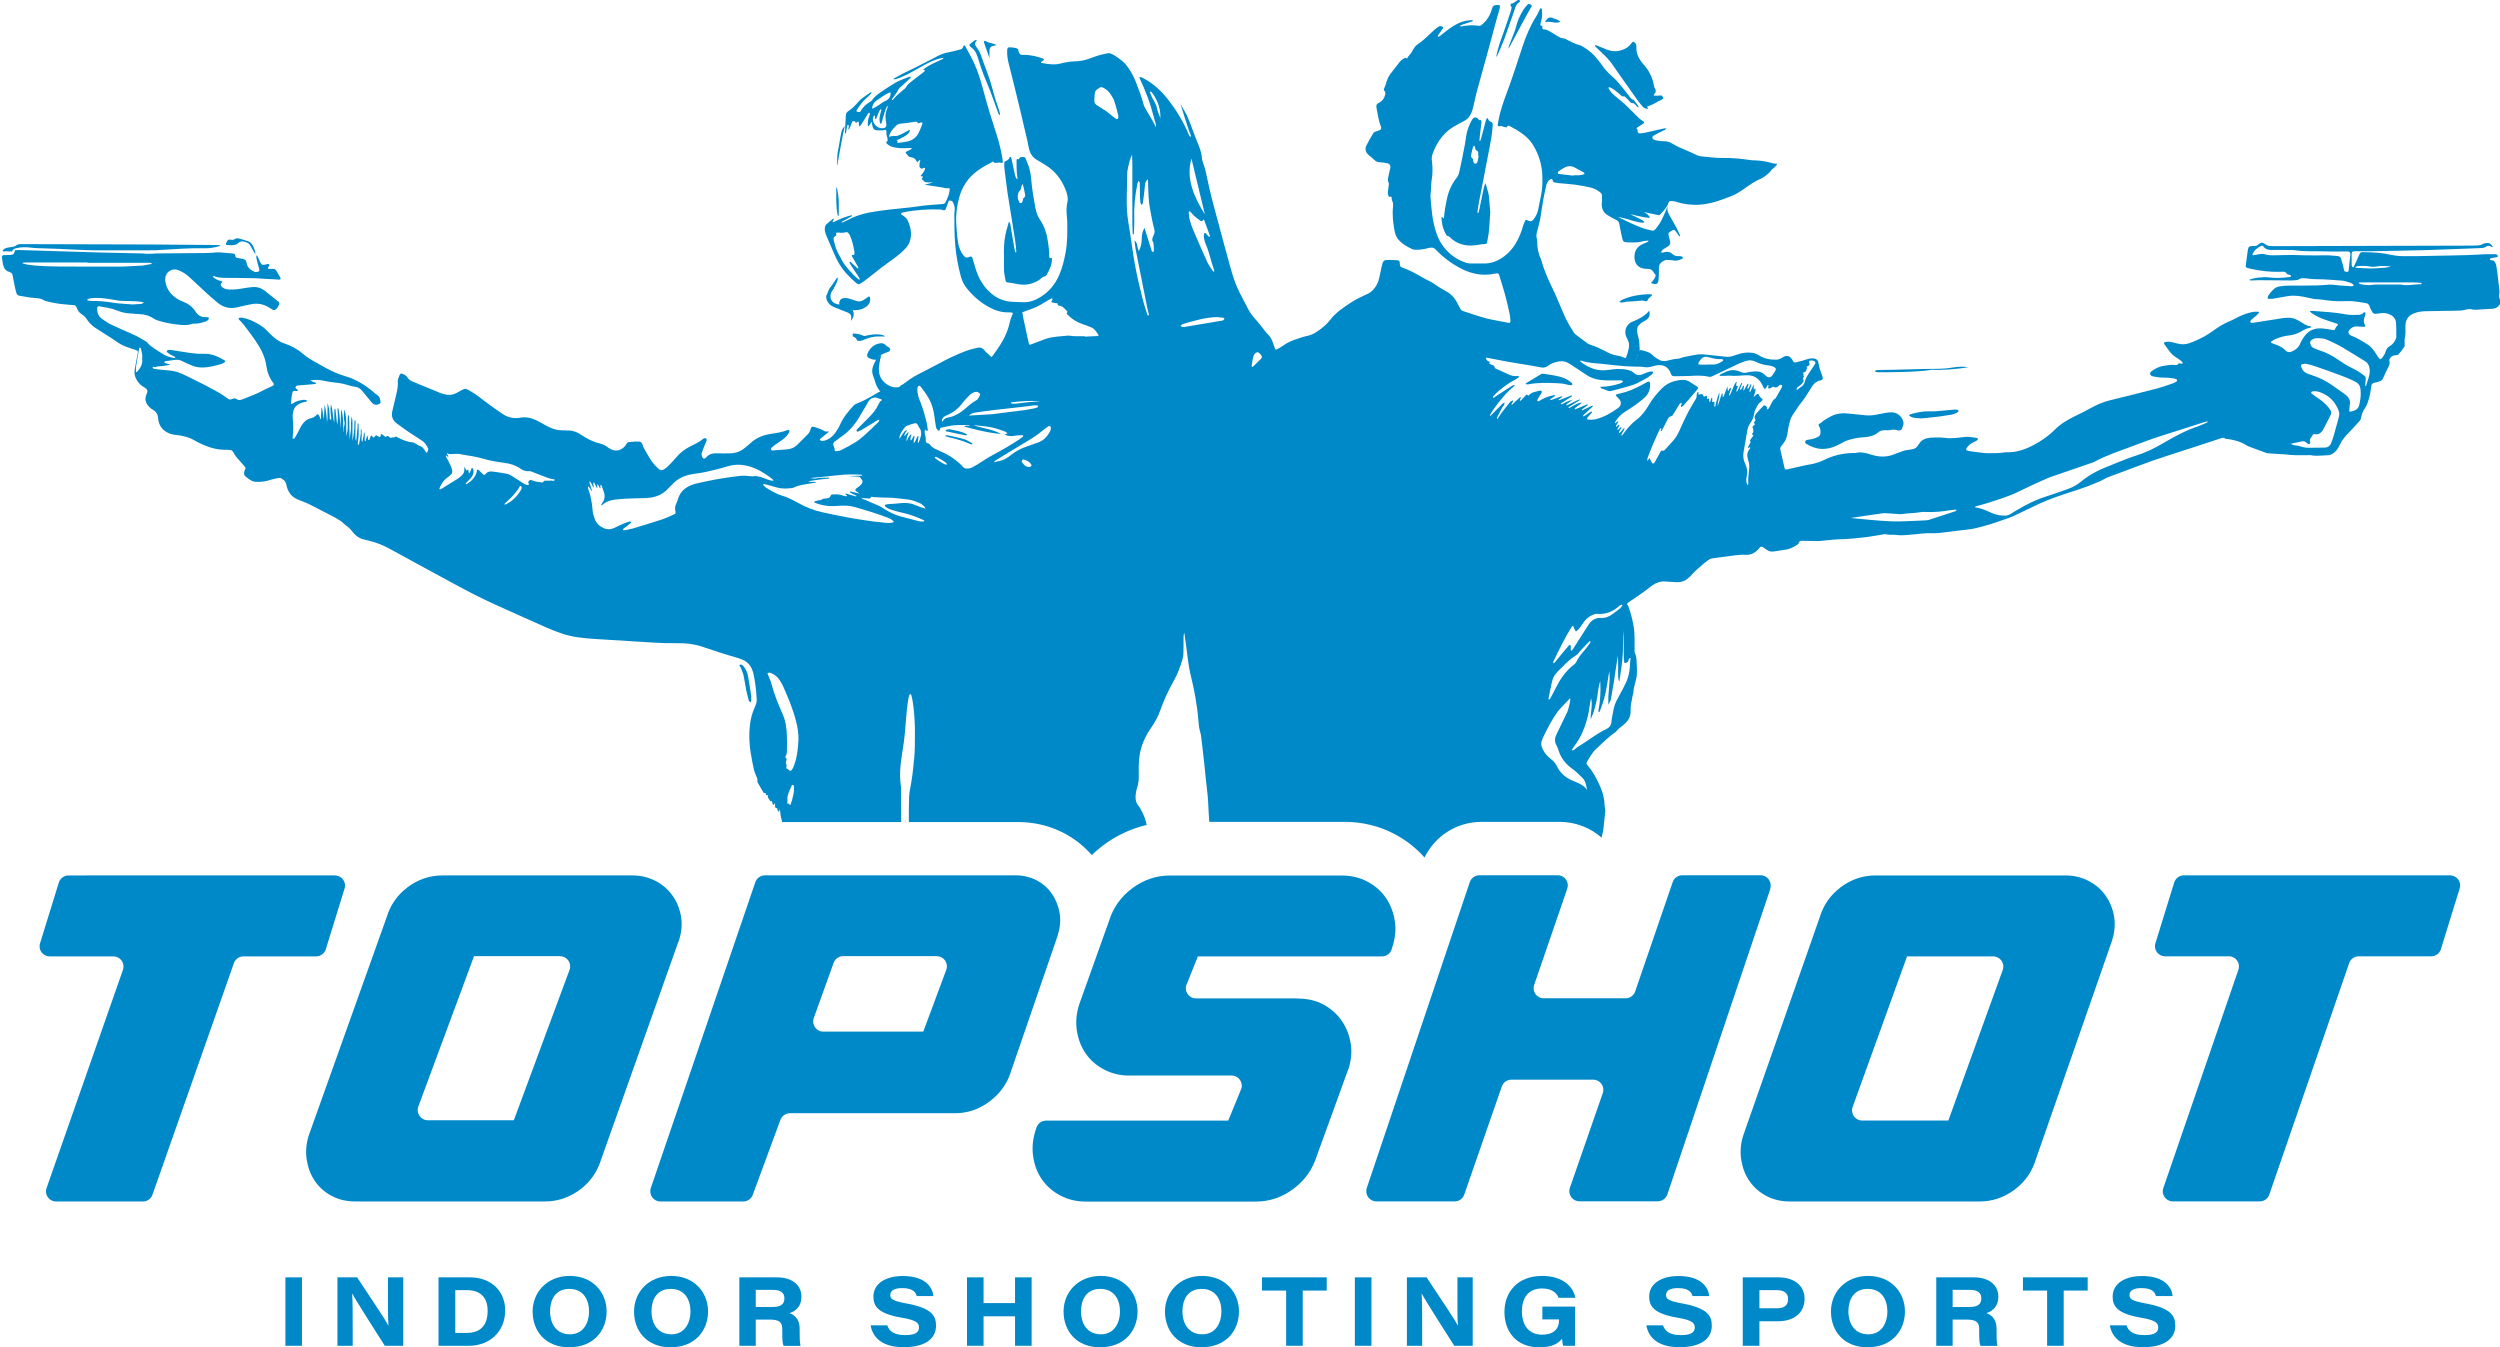 <?xml version="1.0" encoding="UTF-8"?>
<svg id="Layer_2" data-name="Layer 2" xmlns="http://www.w3.org/2000/svg" viewBox="0 0 283.46 152.76">
  <defs>
    <style>
      .cls-1 {
        fill: #0089c9;
      }
    </style>
  </defs>
  <g id="artwork">
    <g id="Logo">
      <g id="subtext">
        <path class="cls-1" d="M34.24,144.83v7.76h-1.88v-7.76h1.88Z"/>
        <path class="cls-1" d="M38.26,152.59v-7.76h2.23c2.18,3.33,3.05,4.54,3.54,5.46h.02c-.08-.81-.06-2.27-.06-3.54v-1.92h1.73v7.76h-2.09c-.73-1.16-3.21-5.01-3.68-5.9h-.02c.06,.96,.06,2.06,.06,3.44v2.46h-1.73Z"/>
        <path class="cls-1" d="M49.73,144.83h3.51c2.61,0,4.04,1.7,4.04,3.74,0,2.48-1.83,4.02-4.09,4.02h-3.47v-7.76Zm1.88,6.3h1.34c1.52,0,2.34-.86,2.34-2.5,0-1.44-.75-2.33-2.31-2.35h-1.36v4.85Z"/>
        <path class="cls-1" d="M68.78,148.69c0,2.15-1.43,4.07-4.26,4.07-2.63,0-4.13-1.8-4.13-4.06,0-2.13,1.59-4.03,4.22-4.03s4.17,1.9,4.17,4.02Zm-6.41-.02c0,1.47,.74,2.62,2.26,2.62s2.16-1.32,2.16-2.58c0-1.37-.67-2.57-2.24-2.57s-2.18,1.22-2.18,2.53Z"/>
        <path class="cls-1" d="M80.28,148.69c0,2.15-1.43,4.07-4.26,4.07-2.63,0-4.13-1.8-4.13-4.06,0-2.13,1.59-4.03,4.22-4.03s4.17,1.9,4.17,4.02Zm-6.41-.02c0,1.47,.74,2.62,2.26,2.62s2.16-1.32,2.16-2.58c0-1.37-.67-2.57-2.24-2.57s-2.18,1.22-2.18,2.53Z"/>
        <path class="cls-1" d="M85.69,149.6v2.99h-1.86v-7.76h4.23c1.79,0,2.81,.88,2.81,2.22,0,1-.58,1.59-1.35,1.84,.32,.13,1.15,.43,1.15,1.82v.39c0,.53,0,1.13,.1,1.5h-1.93c-.13-.34-.14-.8-.14-1.62v-.25c0-.78-.29-1.11-1.42-1.11h-1.58Zm0-1.41h1.94c.91,0,1.31-.33,1.31-.98,0-.61-.41-.96-1.29-.96h-1.96v1.94Z"/>
        <path class="cls-1" d="M100.6,150.27c.22,.67,.76,1.11,2.05,1.11,1.21,0,1.55-.37,1.55-.87,0-.53-.36-.84-1.99-1.11-2.69-.46-3.18-1.33-3.18-2.38,0-1.55,1.49-2.34,3.33-2.34,2.66,0,3.39,1.37,3.47,2.27h-1.89c-.11-.38-.37-.9-1.65-.9-.9,0-1.35,.29-1.35,.79,0,.45,.32,.67,1.78,.94,2.95,.53,3.41,1.42,3.41,2.54,0,1.34-1.06,2.43-3.66,2.43-2.43,0-3.52-1.08-3.76-2.48h1.89Z"/>
        <path class="cls-1" d="M109.64,144.83h1.88v2.92h3.57v-2.92h1.88v7.76h-1.88v-3.34h-3.57v3.34h-1.88v-7.76Z"/>
        <path class="cls-1" d="M128.98,148.69c0,2.15-1.43,4.07-4.26,4.07-2.63,0-4.13-1.8-4.13-4.06,0-2.13,1.59-4.03,4.22-4.03s4.17,1.9,4.17,4.02Zm-6.41-.02c0,1.47,.74,2.62,2.26,2.62s2.16-1.32,2.16-2.58c0-1.37-.67-2.57-2.24-2.57s-2.18,1.22-2.18,2.53Z"/>
        <path class="cls-1" d="M140.48,148.69c0,2.15-1.43,4.07-4.26,4.07-2.63,0-4.13-1.8-4.13-4.06,0-2.13,1.59-4.03,4.22-4.03s4.17,1.9,4.17,4.02Zm-6.41-.02c0,1.47,.74,2.62,2.26,2.62s2.16-1.32,2.16-2.58c0-1.37-.67-2.57-2.24-2.57s-2.18,1.22-2.18,2.53Z"/>
        <path class="cls-1" d="M145.82,146.33h-2.73v-1.5h7.34v1.5h-2.72v6.26h-1.88v-6.26Z"/>
        <path class="cls-1" d="M155.5,144.83v7.76h-1.88v-7.76h1.88Z"/>
        <path class="cls-1" d="M159.52,152.59v-7.76h2.23c2.18,3.33,3.05,4.54,3.54,5.46h.02c-.08-.81-.06-2.27-.06-3.54v-1.92h1.73v7.76h-2.09c-.73-1.16-3.21-5.01-3.68-5.9h-.02c.06,.96,.06,2.06,.06,3.44v2.46h-1.73Z"/>
        <path class="cls-1" d="M178.6,152.59h-1.37c-.04-.17-.1-.51-.12-.79-.49,.58-1.16,.96-2.62,.96-2.51,0-3.91-1.73-3.91-4s1.49-4.09,4.27-4.09c2.49,0,3.57,1.35,3.77,2.48h-1.9c-.15-.39-.6-1.06-1.88-1.06-1.59,0-2.28,1.13-2.28,2.58,0,1.52,.72,2.66,2.3,2.66,1.31,0,1.91-.68,1.91-1.61v-.12h-1.89v-1.45h3.71v4.45Z"/>
        <path class="cls-1" d="M188.56,150.27c.22,.67,.76,1.11,2.05,1.11,1.21,0,1.55-.37,1.55-.87,0-.53-.36-.84-1.99-1.11-2.69-.46-3.18-1.33-3.18-2.38,0-1.55,1.49-2.34,3.33-2.34,2.66,0,3.39,1.37,3.47,2.27h-1.89c-.11-.38-.37-.9-1.65-.9-.9,0-1.35,.29-1.35,.79,0,.45,.32,.67,1.78,.94,2.95,.53,3.41,1.42,3.41,2.54,0,1.34-1.06,2.43-3.66,2.43-2.43,0-3.52-1.08-3.76-2.48h1.89Z"/>
        <path class="cls-1" d="M197.6,144.83h4.01c1.8,0,3,.91,3,2.44s-1.13,2.54-3.03,2.54h-2.09v2.78h-1.89v-7.76Zm1.89,3.51h1.95c.8,0,1.3-.27,1.3-1.04,0-.63-.39-1.02-1.3-1.02h-1.95v2.06Z"/>
        <path class="cls-1" d="M215.99,148.69c0,2.15-1.43,4.07-4.26,4.07-2.63,0-4.13-1.8-4.13-4.06,0-2.13,1.59-4.03,4.22-4.03s4.17,1.9,4.17,4.02Zm-6.41-.02c0,1.47,.74,2.62,2.26,2.62s2.16-1.32,2.16-2.58c0-1.37-.67-2.57-2.24-2.57s-2.18,1.22-2.18,2.53Z"/>
        <path class="cls-1" d="M221.4,149.6v2.99h-1.86v-7.76h4.23c1.79,0,2.81,.88,2.81,2.22,0,1-.58,1.59-1.35,1.84,.32,.13,1.15,.43,1.15,1.82v.39c0,.53,0,1.13,.1,1.5h-1.93c-.13-.34-.14-.8-.14-1.62v-.25c0-.78-.29-1.11-1.42-1.11h-1.58Zm0-1.41h1.94c.91,0,1.31-.33,1.31-.98,0-.61-.41-.96-1.29-.96h-1.96v1.94Z"/>
        <path class="cls-1" d="M232.1,146.33h-2.73v-1.5h7.34v1.5h-2.72v6.26h-1.88v-6.26Z"/>
        <path class="cls-1" d="M241.11,150.27c.22,.67,.76,1.11,2.05,1.11,1.21,0,1.55-.37,1.55-.87,0-.53-.36-.84-1.99-1.11-2.69-.46-3.18-1.33-3.18-2.38,0-1.55,1.49-2.34,3.33-2.34,2.66,0,3.39,1.37,3.47,2.27h-1.89c-.11-.38-.37-.9-1.65-.9-.9,0-1.35,.29-1.35,.79,0,.45,.32,.67,1.78,.94,2.95,.53,3.41,1.42,3.41,2.54,0,1.34-1.06,2.43-3.66,2.43-2.43,0-3.52-1.08-3.76-2.48h1.89Z"/>
      </g>
      <g id="name">
        <path class="cls-1" d="M277.82,99.25h-30.2c-.5,0-.95,.33-1.1,.81h0s-2.13,6.89-2.13,6.89h0c-.23,.74,.32,1.48,1.1,1.48h7.23c.79,0,1.34,.78,1.08,1.52l-8.51,24.75h0c-.26,.75,.29,1.52,1.08,1.52h9.85c.49,0,.92-.31,1.08-.77h0s9.06-26.25,9.06-26.25c.16-.46,.59-.77,1.08-.77h8.22c.5,0,.95-.33,1.1-.81h0s2.13-6.89,2.13-6.89h0c.23-.74-.32-1.48-1.1-1.48h0Z"/>
        <path class="cls-1" d="M35.84,108.44c.5,0,.95-.33,1.1-.81h0s2.13-6.89,2.13-6.89h0c.23-.74-.32-1.48-1.1-1.48H7.77c-.5,0-.95,.33-1.1,.81h0s-2.13,6.89-2.13,6.89h0c-.23,.74,.32,1.48,1.1,1.48h7.22c.79,0,1.34,.78,1.08,1.53l-8.66,24.74h0c-.26,.75,.29,1.52,1.08,1.52h9.85c.49,0,.92-.31,1.08-.77h0s9.23-26.25,9.23-26.25c.16-.46,.6-.77,1.08-.77h8.23Z"/>
        <path class="cls-1" d="M76.98,106.64h0c.31-.95,.39-1.87,.23-2.76-.15-.87-.48-1.66-.97-2.35-.5-.7-1.15-1.26-1.94-1.66-.79-.41-1.67-.61-2.61-.61h-21.53c-1.43,0-2.76,.45-3.93,1.33-1.17,.87-1.98,2.03-2.4,3.44l-8.84,24.76v.03s-.02,.03-.02,.03c-.27,.93-.33,1.85-.18,2.73,.15,.88,.46,1.68,.93,2.36,.49,.7,1.14,1.27,1.93,1.68,.79,.41,1.68,.61,2.65,.61h21.48c1.43,0,2.76-.45,3.95-1.32,1.19-.88,2-2.04,2.43-3.45l8.8-24.8h0Zm-13.48,1.78c.8,0,1.35,.8,1.08,1.54l-6.3,17.01s-.01,.04-.02,.05h-9.75c-.8,0-1.35-.8-1.08-1.55l6.3-17.01h0s0-.01,0-.01c0,0,0-.02,.03-.04h9.74Z"/>
        <path class="cls-1" d="M200.71,100.76c.25-.74-.3-1.52-1.09-1.52h-8.88c-.49,0-.92,.31-1.08,.77h0s-4.26,12.41-4.26,12.41c-.16,.46-.59,.77-1.08,.77h-9.29c-.79,0-1.34-.77-1.08-1.52l3.75-10.91h0c.26-.75-.29-1.52-1.08-1.52h-8.88c-.49,0-.93,.31-1.09,.78h0s-11.68,34.68-11.68,34.68h0c-.25,.74,.3,1.52,1.09,1.52h8.88c.49,0,.92-.31,1.08-.77h0s4.26-12.26,4.26-12.26c.16-.46,.59-.77,1.08-.77h9.29c.79,0,1.34,.78,1.08,1.52l-3.73,10.74h0c-.26,.75,.29,1.53,1.08,1.53h8.88c.49,0,.93-.31,1.09-.78h0s11.69-34.68,11.69-34.68h0Z"/>
        <path class="cls-1" d="M152.9,121.23v-.03c.31-.98,.4-1.95,.25-2.87-.14-.91-.46-1.73-.93-2.46-.48-.73-1.11-1.34-1.88-1.81-.77-.48-1.67-.75-2.67-.82h0s0,0,0,0l-.8-.04h-.03s-.03,0-.03,0h-11.21c-.81,0-1.37-.82-1.06-1.57l1.25-3.11h0s0-.03,0-.03c0-.02,.02-.04,.02-.05h20.89c.5,0,.94-.32,1.09-.8h0s.13-.42,.13-.42h0s0,0,0,0c.31-1.02,.38-2.02,.2-2.98-.17-.93-.52-1.78-1.03-2.5-.52-.74-1.21-1.34-2.07-1.79-.86-.45-1.82-.68-2.85-.68h-19.54c-1.55,0-2.98,.49-4.27,1.46-1.27,.95-2.15,2.19-2.61,3.68l-3.39,9.49v.03s-.02,.03-.02,.03c-.31,1.01-.39,2.01-.23,2.97,.16,.96,.5,1.82,1.01,2.55,.52,.74,1.21,1.34,2.07,1.79,.85,.45,1.81,.68,2.84,.68h11.62c.82,0,1.37,.83,1.06,1.58l-1.41,3.44v.02s-.02,.02-.02,.02c0,.01,0,.02-.03,.05h-20.64c-.5,0-.95,.33-1.1,.81h0s-.12,.38-.12,.38c-.31,1.01-.39,2.01-.23,2.97,.15,.96,.49,1.82,1.01,2.55,.52,.74,1.22,1.35,2.07,1.79,.86,.45,1.81,.68,2.84,.68h19.33c1.55,0,2.98-.49,4.27-1.46,1.27-.96,2.15-2.19,2.61-3.68l3.57-9.83v-.03Z"/>
        <path class="cls-1" d="M119.95,105.96h0c.27-.87,.33-1.71,.18-2.52-.15-.78-.44-1.49-.87-2.11-.45-.65-1.04-1.16-1.75-1.53-.72-.37-1.51-.55-2.36-.55h-28.42c-.49,0-.93,.31-1.09,.78h0s-11.85,34.68-11.85,34.68h0c-.25,.74,.3,1.52,1.09,1.52h9.39c.48,0,.92-.3,1.08-.76h0s3.14-8.5,3.14-8.5c.17-.45,.6-.75,1.08-.75h18.7c.26,0,.51-.01,.76-.04,1.14-.13,2.22-.57,3.19-1.31,.41-.31,.78-.65,1.11-1.03,.59-.69,1.04-1.49,1.31-2.39l5.32-15.47h0Zm-13.73,2.46c.8,0,1.35,.8,1.07,1.55l-2.6,6.99h0s0,.01,0,.01c0,0,0,0,0,0h-11.34c-.79,0-1.35-.79-1.08-1.54l2.25-6.26c.16-.45,.6-.76,1.08-.76h10.63Z"/>
        <path class="cls-1" d="M238.73,101.53c-.5-.7-1.15-1.26-1.94-1.66-.8-.41-1.67-.61-2.61-.61h-21.53c-1.43,0-2.76,.45-3.93,1.33-1.17,.87-1.98,2.03-2.4,3.44l-8.68,24.76v.03s-.02,.03-.02,.03c-.27,.92-.33,1.84-.18,2.73,.15,.88,.46,1.68,.94,2.36,.49,.71,1.14,1.27,1.93,1.68,.79,.41,1.68,.61,2.65,.61h21.49c1.43,0,2.75-.44,3.95-1.32,1.19-.88,2-2.04,2.43-3.45l8.64-24.8h0s0-.02,0-.02c.31-.94,.38-1.86,.23-2.75-.15-.87-.48-1.66-.97-2.35Zm-12.73,6.91c.79,0,1.35,.79,1.08,1.54l-6.15,17.02s-.01,.04-.02,.05h-9.77c-.79,0-1.35-.79-1.08-1.54l6.15-17.02h0s0-.01,0-.01c0,0,0-.02,.03-.04h9.75Z"/>
      </g>
      <g id="logomark">
        <path class="cls-1" d="M1.49,28.38h.01s0,0,0-.01h0s-.02,.01-.02,.01ZM102.61,93.14v.07h.05c-.03-.19-.06-.29-.05-.07Zm180.83-59.19c-.02-.06-.03-.12-.05-.19-.03-.13-.05-.27-.02-.39,0-.04,.02-.07,.02-.1,.01-.07,.01-.15,.01-.22,0,0,0-.02,0-.03,0-.16-.04-.31-.05-.46-.06-.64-.15-1.28-.23-1.92-.03-.21-.06-.43-.11-.64-.02-.09-.07-.18-.12-.27-.08-.14-.2-.23-.39-.21-.06,0-.17-.04-.18-.09-.05-.14,.1-.14,.18-.16,.19-.04,.38-.07,.58-.11,.01,0,.03,0,.04-.01,.02,0,.04-.02,.06-.03,.02-.01,.03-.03,.03-.03,0-.07-.03-.16-.08-.2-.02-.02-.06-.04-.09-.05,0,0,0,0,0,0-.04-.01-.08-.02-.11-.02h0c-.31,0-.63,0-.94,0-.7,.03-1.41,.07-2.11,.1-.51,.02-1.02,.03-1.53,.04-1.39,.03-2.79,.06-4.18,.08-.59,0-1.18,0-1.77,0-.31,0-.63-.02-.93-.08-.64-.12-1.26-.25-1.91-.3-.53-.04-1.05-.06-1.58-.07-.36,0-.36,.02-.51,.36-.19,.45-.4,.89-.61,1.33,0,.02-.07,.02-.1,.02-.01,0-.04-.02-.05-.03-.02-.07-.06-.15-.07-.22,0-.41,0-.83,0-1.24,0-.23,.05-.29,.26-.31,.16-.02,.31-.02,.47-.02,.41,0,.83,.02,1.24,.01,2.14-.04,4.28-.07,6.42-.13,2.08-.06,4.16-.16,6.24-.23,.22,0,.42-.03,.61-.16,.12-.09,.26-.11,.39-.08,.01,0,.02,0,.03,0,.02,0,.03,0,.05,.02,.03,.01,.06,.03,.1,.05,.01,0,.02,.01,.04,.02,0,0,.02,.01,.03,.02,0,0,.02,.01,.03,.02h0s.03,.02,.04,.03c0,0,.03,0,.04-.02,0-.01,.01-.04,0-.05-.15-.27-.3-.4-.51-.43-.03,0-.07,0-.1,0h-.01s-.01,0-.02,0c-.08,0-.17,.02-.28,.05-.07,.02-.16,.03-.22,.07-.01,0-.03,.02-.04,.03-.06,.03-.12,.06-.19,.08-.18,.05-.37,.06-.56,.06-.18,0-.35,0-.53,.01-7.39,.02-14.78,.04-22.16,.06-.22,0-.43,0-.65-.02-.18,0-.34-.07-.48-.18-.11-.08-.2-.14-.28-.16-.1-.04-.2-.03-.3,.01,0,0-.02,0-.03,.01-.07,.04-.15,.1-.25,.18-.03,.02-.05,.05-.08,.06-.03,.02-.07,.04-.1,.05-.06,.02-.11,.03-.18,.03-.1,0-.2,0-.29,0-.18,.02-.3,.04-.37,.12-.04,.03-.06,.08-.09,.15,0,0,0,0,0,0-.02,.05-.03,.11-.04,.19-.1,.62-.17,1.24-.25,1.86,0,.04,.05,.11,.09,.13,.15,.05,.3,.1,.45,.13,1.11,.25,2.24,.38,3.38,.35,.27,0,.59-.11,.75,.24,.15,.05,.3,.1,.44,.16,.02,0,.04,.07,.04,.09,0,.03-.04,.05-.07,.07-.01,.01-.04,.01-.06,.02-.84,.12-1.67,.16-2.52,.04-.19-.03-.39-.02-.59,0-.27,.02-.55,.04-.82,.09-.21,.03-.41,.1-.62,.16-.01,0-.03,.03-.03,.05,0,0,.01,.03,.02,.03,.06,.01,.11,.04,.17,.03,.29,0,.59-.03,.88-.03,1.24,0,2.47,.03,3.71,.03,.23,0,.47-.04,.7-.06,.34-.28,.76-.2,1.13-.15,.63,.09,1.25,.06,1.88,.09,.63,.02,1.25,.1,1.87,.13,.19,.01,.39,.04,.58,.1,.29,.1,.62,.14,.85,.38,.02,.02,0,.07,0,.1,0,.01-.02,.03-.04,.04-.06,.01-.11,.03-.17,.03-.47-.03-.94-.06-1.41-.1-.41-.03-.82-.12-1.23-.08-.9,.09-1.8,.1-2.7,.1-.53,0-1.06,0-1.59,0-.39,0-.78,.02-1.17,.08-.28,.04-.53,.13-.74,.33-.17,.16-.33,.34-.47,.52-.12,.17-.26,.34-.2,.57,.19,0,.38,0,.58,0,.04,0,.08-.02,.11-.03,.54-.09,1.08-.19,1.62-.28,.73-.11,1.45,0,2.16,.17,.44,.11,.88,.19,1.34,.2,.12,0,.24,.01,.35,.03,.76,.14,1.52,.2,2.29,.18,.39,0,.79-.03,1.18,0,.51,.05,1.01,.14,1.51,.22,.21,.03,.34,.16,.41,.38,.06,.2,.18,.39,.27,.58,.1,.21,.27,.28,.48,.25,.18-.02,.35-.04,.53-.07,.3-.06,.6,0,.87,.09,.44,.17,.8,.47,.84,.97,.04,.55,.03,1.1,.03,1.65,0,.11-.06,.23-.11,.33-.15,.28-.34,.54-.62,.69-.27,.14-.4,.35-.48,.63-.08,.27-.23,.5-.4,.71-.15,.18-.24,.19-.37,.01-.14-.19-.27-.39-.39-.59-.25-.38-.53-.74-.92-.97-.54-.33-1.06-.68-1.65-.9-.09-.03-.18-.07-.27-.12-.24-.14-.28-.38-.1-.6,.21-.26,.48-.41,.82-.4,.27,0,.55,.04,.82,.05,.11,0,.19-.09,.13-.19-.2-.34-.17-.67-.02-1.01,.04-.09,.05-.19,.06-.29,0-.05-.01-.12-.05-.16-.02-.02-.12,0-.15,.03-.17,.2-.39,.26-.63,.26-.43,0-.87,.04-1.29-.04-1.24-.24-2.49-.31-3.75-.4-.12,0-.23,0-.35-.01-.02,0-.05,.01-.05,.02,0,.04,0,.08,.02,.1,.06,.05,.12,.1,.18,.14,.5,.35,1.06,.6,1.64,.79,.41,.13,.82,.27,1.23,.41,.08,.03,.12,.09,.05,.17-.1,.12-.22,.24-.27,.38-.05,.14-.11,.19-.25,.16-.37-.06-.73-.13-1.1-.17-.88-.1-1.63,.15-2.16,.9-.18,.25-.35,.53-.47,.81-.16,.42-.46,.65-.84,.85-.33,.17-.61,.16-.85-.1-.35-.38-.81-.55-1.27-.71-.11-.04-.22-.08-.32-.13-.02-.01-.03-.13,0-.14,.18-.12,.36-.25,.56-.32,.46-.18,.93-.32,1.42-.37,.54-.06,1.03-.21,1.49-.5,.27-.17,.55-.3,.87-.36,.09-.02,.17-.08,.26-.11-.08-.03-.15-.08-.23-.09-.28-.04-.52-.16-.75-.32-.21-.14-.44-.25-.66-.38-.37-.22-.78-.27-1.19-.25-.27,0-.55,.05-.82,.1-1.01,.15-2.01,.31-3.02,.47-.12,.02-.26,.03-.3-.11-.02-.07,.06-.18,.12-.24,.19-.17,.39-.33,.58-.49,.09-.08,.17-.17,.25-.25,.06-.07,.02-.18-.06-.17-.25,0-.51,0-.76,.06-.5,.11-.98,.29-1.44,.51-.32,.15-.62,.34-.95,.47-.76,.3-1.43,.74-2.08,1.21-.56,.4-1.16,.74-1.79,1.01-.56,.24-1.12,.5-1.75,.42-.27-.04-.54-.1-.8-.17-.33-.09-.65-.15-.98-.07-.1,.03-.16,.15-.1,.23,.18,.25,.37,.5,.55,.76,.21,.29,.45,.54,.76,.73,.2,.12,.4,.26,.58,.4,.09,.07,.22,.21,.2,.27-.04,.13-.19,.04-.3,.03-.05,0-.15-.02-.16,0-.13,.26-.37,.18-.57,.17-.42-.02-.82,.06-1.23,.13-.5,.09-.92,.34-1.32,.63-.18,.13-.14,.39,.06,.49,.05,.03,.11,.05,.17,.06,.31,.05,.62,.12,.93,.13,.45,.01,.9,.01,1.35,.09,.11,.02,.23,.05,.34,.09,.04,.02,.1,.08,.1,.12,0,.05-.03,.12-.07,.15-.15,.09-.31,.17-.48,.23-.61,.21-1.22,.43-1.85,.59-1.73,.45-3.46,.88-5.19,1.3-.73,.18-1.41,.46-2.07,.82-.65,.36-1.32,.69-1.99,1.02-.81,.4-1.59,.86-2.23,1.51-.74,.74-1.6,1.33-2.53,1.8-.9,.46-1.84,.77-2.87,.75-.06,0-.12,0-.18,0-.66,.12-1.33,.1-1.99,.11-.16,0-.31-.01-.47-.03-.33-.04-.66-.08-.99-.12-.29-.04-.58-.08-.87-.14-.14-.03-.18-.16-.1-.27,.19-.28,.41-.52,.74-.66,.16-.07,.32-.15,.47-.25,.04-.02,.08-.1,.08-.14,0-.05-.07-.11-.11-.12-.35-.05-.7-.12-1.05-.13-.35,0-.7,.07-1.05,.1-.33,.03-.66,.07-.99,.06-.35,0-.7-.08-1.05-.09-.41,0-.83,0-1.24,.04-.5,.06-.94,.26-1.21,.73-.04,.07-.1,.12-.14,.19-.13,.21-.33,.33-.57,.37-.16,.02-.31,.06-.46,.08-.31,.03-.61,.11-.91,.23-.23,.1-.48,.17-.71,.27-.88,.36-1.75,.32-2.64,.03-.56-.18-1.13-.33-1.73-.18-.09,.02-.2,0-.29,0-1.15,.03-2.25,.27-3.28,.79-.57,.28-1.17,.45-1.79,.54-.14,.02-.27,.05-.4,.08-.67,.15-1.33,.3-2,.45-.18,.04-.27-.01-.31-.18-.16-.69-.32-1.38-.47-2.07-.03-.14,0-.27,.1-.38,.07-.07,.12-.16,.18-.23,.33-.39,.49-.84,.55-1.34,.03-.23,.06-.47,.12-.7,.11-.42,.17-.85,.42-1.22,.34-.48,.63-1,1-1.45,.4-.49,.74-1.02,1.05-1.56,.28-.48,.59-.87,1.18-.97,.08-.01,.14-.05,.17-.1,.05-.07,.06-.16,.03-.26,0-.02-.01-.04-.02-.06-.19-.51-.39-1.02-.46-1.58-.03-.26-.23-.44-.5-.48,0,0-.02,0-.03,0-.02,0-.03,0-.05,0-.16-.01-.32,0-.48,.03-.27,.06-.52,.16-.79,.24-.25,.07-.49,.13-.74,.18-.13,.03-.23-.02-.29-.14-.04-.07-.07-.14-.11-.21-.25-.35-.51-.46-.85-.33-.01,0-.03,0-.04,.02,0,0,0,0,0,0-.05,.02-.1,.05-.15,.08-.03,.02-.06,.04-.1,.06-.19,.11-.39,.2-.61,.21-.72,.02-1.41-.1-2.02-.5-.27-.18-.57-.27-.88-.29-.46-.04-.9,0-1.34,.14-.21,.06-.41,.12-.62,.2-.28,.1-.57,.15-.87,.12-.67-.07-1.33-.14-1.99-.21-.51-.06-1.02-.12-1.53,0-.59,.13-1.2,.18-1.77,.4-.07,.03-.15,.04-.23,.04-.36,.02-.7,.1-1.04,.19-.32,.09-.67,.12-.98-.05-.27-.15-.55-.31-.77-.53-.37-.37-.84-.49-1.32-.59-.03,0-.06,0-.09,0-.02,0-.04,0-.05,.02-.01,0-.02,.01-.04,.02-.03,.02-.05,.05-.06,.09-.12,.29-.23,.58-.34,.88-.05,.13-.14,.18-.28,.16-.28-.04-.54-.12-.81-.22-.1-.04-.21-.08-.32-.12-.2-.07-.4-.17-.61-.19-.56-.06-1.06-.3-1.54-.56-.47-.25-.95-.47-1.45-.63-.17-.05-.34-.12-.48-.21-.45-.32-.88-.65-1.32-.98-.09-.07-.18-.16-.24-.25-.35-.54-.68-1.1-.96-1.68-.49-1.05-.88-2.14-1.39-3.18-.55-1.12-1.06-2.27-1.39-3.49-.31-.61-.4-1.26-.42-1.94,0-.12,0-.24-.04-.35-.1-.34-.02-.66,.07-.98,.11-.42,.23-.83,.31-1.25,.13-.73,.22-1.47,.35-2.2,.1-.54,.22-1.07,.34-1.61,.06-.3,.21-.54,.48-.71,.1-.06,.22-.04,.23,.07,.02,.23,.15,.3,.35,.32,.13,.01,.27,.05,.4,.06,.6,.06,1.21,.09,1.81,.17,.58,.08,1.16,.19,1.73,.32,.35,.07,.67,.23,.96,.43,.15,.1,.28,.21,.35,.39,.01,.03,.02,.08,0,.1-.02,.02,.03,.41,0,.68-.08,.65,.07,1.21,.68,1.56,.3,.18,.61,.35,.93,.51,.21,.1,.33,.24,.37,.48,.08,.52,.2,1.04,.31,1.55,.09,.44,.18,.51,.64,.52,.49,0,.98,.05,1.47-.07,.25-.06,.5-.1,.75-.13,.05,0,.11,.02,.16,.03-.04,.04-.08,.09-.13,.12-.16,.08-.32,.14-.48,.21-.69,.29-1.04,.79-1.01,1.56,.03,.74,.45,1.21,1.19,1.27,.16,.01,.31,.02,.47,.03,.42,.04,.5,.44,.74,.68,.02,.02,0,.07,0,.11-.03,.15-.3,.58-.45,.7-.04,.03-.1,.06-.02,.11,.2,.11,.43,.16,.62,.06,.03-.02,.06-.05,.09-.1,.05-.09,.08-.21,.09-.31,.04-.31,.03-.63,.04-.94,0-.16,0-.31,0-.47,0-.21,.08-.38,.21-.52,.05-.06,.12-.11,.19-.16,.08-.05,.15-.09,.23-.12,0,0,0,0,0,0,.04-.02,.09-.03,.14-.05,.02,0,.04-.01,.06-.01h0c.07-.01,.15-.02,.23,0,.18,.02,.36,0,.53,.04,.31,.09,.59,.02,.87-.1,.03-.01,.06-.03,.09-.04,.01,0,.03-.01,.04-.02,.08-.03,.15-.08,.13-.16h0s0,0,0-.01c-.01-.05-.12-.1-.19-.12-.07-.03-.16-.04-.23-.03-.31,.03-.57-.04-.8-.27-.21-.2-.49-.24-.77-.2-.12,.02-.23,.06-.34,.08-.03,0-.08,0-.11-.01,0-.05,0-.1,.02-.15,.1-.21,.31-.29,.49-.4,.53-.3,.57-.42,.42-1-.04-.15-.08-.3-.12-.46-.03-.12,.01-.24,.12-.31,.11-.08,.23-.15,.35-.22,.12-.06,.23-.04,.31,.07,.1,.14,.19,.28,.29,.41,.02,.03,.04,.06,.07,.1,.02,.02,.03,.05,.05,.07,0,0,0,0,0,0,.02,.02,.05,.03,.07,.05,0,0,.01,0,.02,0,0-.03,.04-.08,.03-.1-.12-.27-.23-.54-.37-.8-.29-.54-.58-1.07-.89-1.59-.18-.32-.21-.64-.15-.96-.15,.46-.34,.89-.54,1.3,0,0,0,0,0,0-.1,.25-.36,.71-.48,.86-.11,.14-.45,.67-.62,.65-.84-.13-1.63-.38-4-1.56-.03-.02,.67,.14,.95,.21,.45,.12,1.13,.38,1.76,.44,.02,0,.27,.02,.29-.05,0-.02-.14-.17-.16-.19-.25-.17-1.42-.69-1.43-.72,.03-.01,.51,.11,.85,.2,.09,.02,1.5,.34,1.37,.14-.21-.31-.33-.37-.68-.59,.13,.05,1.14,.25,1.75,.37,.37-.36,.74-.77,.98-1.22,0-.05,.02-.09,.04-.14,.02-.08,.06-.14,.1-.18,0,0,.01-.01,.02-.02,.07-.05,.16-.07,.27-.06,.42,.03,.8,.2,1.2,.28,.42,.09,.84,.14,1.26,.15h0c.18,0,.36,0,.53,0,0,0,0,0,0,0,.7-.03,1.4-.17,2.09-.38,.56-.17,1.11-.39,1.66-.6,.24-.09,.47-.2,.69-.33,.15-.09,.3-.18,.45-.28,.54-.35,1.04-.75,1.6-1.06,.07-.04,.13-.07,.2-.1,.03-.01,.05-.03,.08-.04,.07-.03,.14-.07,.22-.11,0,0,0,0,.01,0,.5-.25,.97-.57,1.31-1.04,.09-.12,.24-.2,.35-.31t0,0c.07-.07,.14-.15,.2-.22,.02-.03,.04-.05,.06-.08,.02-.03,.03-.05,.02-.07,0,0,0-.01-.01-.02-.01-.01-.03-.02-.07-.02-.11,0-.23,0-.34-.03-.7-.21-1.41-.33-2.14-.35-.16,0-.32,0-.47-.03-1.07-.16-2.14-.26-3.22-.24-.24,0-.47,0-.71-.02-.37-.03-.74-.07-1.11-.11-.21-.02-.43-.03-.64-.07-.11-.02-.22-.06-.33-.1-.32-.14-.64-.3-.96-.44-.65-.28-1.31-.53-1.91-.91-.25-.16-.53-.23-.84-.24-.31,0-.62-.05-.93-.09-.11-.01-.22-.07-.33-.13-.15-.08-.17-.3-.03-.39,.18-.12,.37-.21,.57-.31,.26-.13,.53-.25,.79-.39,.05-.03,.08-.1,.12-.15-.06,0-.12-.02-.17-.01-.75,.17-1.49,.34-2.23,.5-.19,.04-.39,.06-.58,.07-.18,0-.21-.03-.26-.24-.01-.06,.01-.15-.01-.17-.18-.12-.1-.21,.03-.29,.21-.14,.43-.27,.64-.41,.09-.06,.09-.2-.01-.25-.35-.19-.62-.47-.9-.75-.4-.4-.79-.81-1.21-1.2-.31-.29-.67-.55-.99-.83-.32-.29-.66-.56-.84-.97-.01-.03,0-.08,.01-.1,.02-.02,.07-.03,.1-.02,.39,.15,.7,.43,1.02,.68,.2,.16,.35,.43,.67,.36,.14,.13,.3,.25,.43,.4,.15,.18,.26,.39,.56,.37,.07,0,.16,.1,.23,.17,.1,.09,.18,.2,.28,.29,0,.01,.05,.01,.06,0,.02-.03,.05-.07,.04-.09-.19-.25-.37-.5-.56-.75-.33-.06-.44-.37-.63-.58-.23-.27-.43-.56-.66-.83-.34-.43-.69-.84-1.11-1.21-.44-.39-.86-.81-1.18-1.3-.17-.26-.39-.49-.58-.74-.38-.51-.87-.9-1.4-1.25-.19-.13-.41-.25-.63-.31-.48-.12-.91-.36-1.35-.58-.15-.08-.32-.18-.48-.18-.21,0-.37-.1-.54-.2-.27-.17-.53-.33-.8-.49-.27-.16-.54-.33-.87-.32-.1,0-.11-.08-.13-.16-.01-.09,.07-.24-.06-.24-.19-.01-.17-.1-.15-.22,.06-.27,.15-.53,.18-.8,0-.1,.01-.21,.01-.31v-.02c0-.18-.01-.36-.02-.54,0-.04-.08-.08-.13-.1-.02,0-.07,.02-.08,.05,0,0,0,0,0,0,0,0,0,.01,0,.02-.16,.3-.29,.63-.48,.92-.65,1.04-1.12,2.16-1.5,3.32-.61,1.86-1.21,3.73-1.9,5.57-.3,.79-.56,1.59-.75,2.41-.07,.3-.12,.61-.17,.92-.01,.07,0,.15,.11,.17,.13,.02,.25-.08,.4,0,.12,.08,.29,.09,.43,.12,.03,0,.08,0,.09-.01,.15-.33,.33-.12,.51-.03,.19,.1,.38,.2,.57,.31,.74,.46,1.43,.97,1.89,1.73,.68,1.11,1.04,2.32,1.06,3.62,.01,.67,0,1.33-.13,1.99-.12,.6-.23,1.19-.36,1.79-.08,.37-.26,.7-.48,1-.22,.29-.35,.3-.7,.16-.02,0-.04-.01-.05-.03-.1-.07-.19-.03-.24,.07-.07,.14-.12,.29-.18,.43-.08,.22-.14,.45-.21,.67-.4,1.13-.96,2.15-1.93,2.89-.7,.54-1.48,.87-2.39,.85-.47,0-.94,0-1.41,0-.21,0-.44-.03-.63-.1-1.15-.4-2.06-1.11-2.73-2.13-.28-.43-.47-.9-.63-1.39-.43-1.32-.52-2.69-.62-4.05,0-.08,.01-.16,.02-.23,.02-.21,.04-.43,.05-.64,.02-.31,.01-.63,.07-.94,.12-.7,.12-1.41,.03-2.11-.04-.29-.03-.55,.06-.8,.52-1.48,1.4-2.66,2.85-3.37,.28-.14,.55-.29,.83-.45,.36-.2,.58-.53,.74-.89,.12-.29,.18-.6,.26-.9,.12-.51,.22-1.04,.36-1.54,.45-1.64,.91-3.28,1.36-4.93,.31-1.13,.61-2.27,.92-3.4,.1-.36,.22-.71,.3-1.07,.05-.21,.04-.31-.03-.35,0,0,0,0-.02,0-.06-.03-.16-.03-.31-.02-.15,0-.26,.03-.34,.11,0,0,0,0-.01,0-.06,.06-.11,.14-.14,.26-.21,.72-.55,1.38-1.17,1.86-.1,.08-.17,.15-.3,.13-.67-.1-1.33-.07-1.99,.06-.06,.01-.12,0-.17,0-.02,0-.04-.01-.05-.02,0-.01,.01-.03,.03-.04,.08-.05,.17-.1,.26-.13,.37-.12,.75-.24,1.12-.37,.04-.01,.07-.07,.1-.1-.04-.01-.08-.04-.11-.04-.21,.01-.43,.02-.64,.06-.77,.14-1.43,.53-2.05,.99-.3,.22-.58,.46-.88,.69-.08,.06-.17,.1-.25,.14,0,0-.03,0-.05-.01-.01-.01-.03-.03-.03-.04,.02-.05,.04-.11,.07-.16,.17-.24,.34-.48,.51-.72,.03-.04,.04-.11,.03-.16-.02-.07-.35-.15-.41-.11-.18,.12-.37,.23-.53,.38-.34,.3-.66,.62-.99,.92-.28,.25-.56,.5-.87,.7-.17,.11-.31,.23-.42,.39-.11,.16-.23,.32-.31,.5-.05,.11-.13,.2-.2,.29,0,0,0,0-.01,.01-.06,.06-.11,.12-.16,.19,0,0,0,0,0,0-.08,.1-.15,.2-.19,.32,0,0-.06-.1-.14-.11-.01,0-.02,0-.03,0,0,0,0,0,0,0,0,0-.02,0-.03,0,0,0,0,0-.01,0-.03,.02-.06,.04-.1,.05,0,0,0,0-.01,0-.21,.13-.41,.28-.56,.48-.06,.09-.12,.17-.19,.25-.06,.08-.12,.16-.19,.24-.13,.18-.27,.35-.4,.52-.03,.03-.05,.07-.08,.1-.04,.05-.07,.1-.11,.14-.2,.27-.35,.56-.45,.89-.02,.08-.05,.17-.08,.25,0,0,0,0,0,0-.03,.1-.07,.21-.11,.31,0,0,0,0,0,0-.03,.07-.05,.13-.08,.19-.07,.14-.08,.24,.04,.36,.11,.11,.09,.25,.06,.39-.1,.43-.35,.76-.74,.94-.26,.12-.29,.31-.25,.53,.15,.73,.22,1.47,.52,2.17,.05,.12,.02,.25-.07,.33-.01,.01-.03,.02-.04,.03-.02,.01-.04,.02-.07,.04-.08,.04-.17,.07-.25,.09-.16,.03-.3,.09-.41,.2-.02,.02-.03,.04-.05,.06,0,.01-.02,.03-.03,.05-.27,.46-.54,.91-.77,1.39-.16,.35-.03,.75,.26,1,.24,.21,.49,.39,.71,.61,.17,.17,.35,.22,.58,.23,.29,.02,.59,.05,.87,.12,.26,.06,.37,.28,.32,.54-.03,.17-.1,.34-.12,.51-.06,.4-.28,.79-.05,1.2,.02,.04,0,.11,0,.17-.03,.23-.05,.47-.09,.7-.03,.2-.02,.39,.06,.58,.03,.08,.08,.12,.18,.09,.08-.03,.15,0,.17,.1,.02,.11,0,.25,.05,.34,.13,.22,.13,.45,.11,.68-.1,.85,0,1.68,.13,2.52,.07,.43,.17,.85,.46,1.19,.44,.53,1.02,.85,1.63,1.13,.09,.04,.19,.04,.29,.05,.51,.02,1.02-.06,1.5-.19,.34-.09,.61-.09,.84,.19,.04,.05,.08,.08,.12,.12,.76,.78,1.63,1.42,2.58,1.93,1.09,.59,2.25,.9,3.51,.74,.21-.03,.42-.07,.64-.1,.23-.03,.27,0,.34,.21,.23,.75,.47,1.5,.68,2.25,.19,.72,.35,1.44,.51,2.17,.05,.25,.06,.51,.08,.76,.01,.18-.07,.24-.26,.2-.52-.1-1.04-.21-1.56-.3-1.22-.21-2.38-.65-3.56-1.03-.14-.05-.23-.13-.3-.26-.13-.26-.27-.53-.41-.78-.27-.47-.61-.87-1.09-1.13-.55-.3-1.09-.63-1.59-1-.17-.13-.38-.2-.57-.3-.24-.13-.49-.24-.73-.39-.7-.43-1.44-.8-2.22-1.08-.18-.06-.24-.17-.25-.35,0-.2-.02-.32-.07-.38-.01-.02-.03-.04-.06-.05-.06-.03-.17-.04-.33-.05-.33-.02-.67-.03-1-.02-.16,0-.27,.03-.35,.11-.02,.02-.05,.05-.07,.08,0,0,0,0,0,0-.03,.05-.06,.12-.09,.2-.04,.13-.07,.27-.1,.4-.09,.4-.18,.8-.26,1.21-.05,.28-.14,.53-.27,.77,0,0,0,0,0,.01-.03,.07-.07,.13-.12,.2,0,0,0,0,0,0-.08,.12-.17,.24-.27,.36-.04,.05-.09,.1-.14,.14-.05,.05-.11,.1-.17,.15-.09,.07-.18,.13-.29,.18-.32,.15-.63,.29-.95,.45-.26,.13-.52,.27-.77,.42-.1,.06-.2,.12-.3,.19,0,0,0,0,0,0-.18,.11-.35,.23-.52,.35-.45,.31-.89,.63-1.28,1.02-.17,.16-.33,.34-.47,.53-.14,.18-.29,.35-.45,.51-.39,.38-.82,.69-1.28,.98,0,0-.02,.01-.03,.02-.02,.01-.05,.03-.07,.04-.18,.11-.39,.18-.6,.24-.22,.07-.46,.09-.68,.17-.66,.22-1.33,.4-1.93,.77-.08,.05-.15,.1-.22,.15-.24,.18-.5,.31-.76,.46-.03,.02-.06,.03-.09,.04-.08,.02-.13-.02-.18-.13-.07-.18-.13-.37-.19-.56-.12-.38-.28-.72-.58-1.01-.24-.23-.43-.51-.64-.77-.22-.27-.43-.56-.67-.82-.36-.4-.69-.81-.94-1.28-.34-.64-.67-1.29-1-1.93-.44-.86-.73-1.78-.99-2.7-.51-1.81-.99-3.63-1.48-5.45-.34-1.27-.69-2.53-.98-3.82-.21-.94-.36-1.89-.7-2.79-.06-.16-.1-.34-.11-.52-.05-.66-.31-1.25-.56-1.85-.39-.96-.7-1.95-1.13-2.9-.06-.14-.13-.27-.21-.4-.06-.1-.12-.2-.18-.31-.03-.04-.05-.09-.08-.13-.09-.16-.18-.31-.26-.48,0,0,0,0,0,0,0,.04,.84,2.71,.87,2.77,.1,.27,.2,.54,.3,.81,.02,.07,.03,.11-.03,.15-.1-.05-.14-.13-.19-.23-.6-1.44-1.4-2.76-2.36-3.99-.76-.97-1.64-1.79-2.73-2.38-.17-.09-.33-.21-.54-.15,.07,.16,.14,.32,.21,.48,.1,.22,.2,.43,.29,.64,.32,.76,.61,1.53,.85,2.32,.18,.6,.35,1.21,.51,1.81,.04,.13,.04,.27,.05,.4-.07-.12-.16-.23-.2-.35-.1-.26-1.14-1.89-1.2-2.16-.22-.87-.55-1.72-.87-2.56-.29-.76-.7-1.45-1.2-2.08-.19-.24-1.51-1.3-1.93-1.23-.62,.1-1.22,.27-1.81,.49-.55,.21-1.1,.4-1.71,.42-.67,.02-1.33,.1-1.97,.28-.39,.1-.78,.09-1.17,.06-.31-.03-.62-.09-.93-.14-.02,0-.05,0-.05-.02,0-.03-.01-.09,0-.1,.08-.06,.17-.1,.25-.15,.1-.07,.1-.19-.02-.23-.34-.1-.67-.22-1.01-.29-.42-.08-.85-.15-1.28-.12-.26,.02-.41-.11-.47-.35,0-.04-.02-.08-.03-.11,0-.04-.01-.07-.02-.1,0,0,0-.01,0-.02-.06-.12-.18-.18-.32-.21-.19-.04-.39-.06-.58-.07-.1,0-.17,0-.23,.02,0,0-.02,0-.02,.01-.07,.05-.1,.14-.11,.3-.03,.53,.05,1.05,.19,1.57,.46,1.78,.88,3.57,1.32,5.37,.27,1.12,.53,2.25,.79,3.37,.07,.31,.11,.62,.19,.92,.13,.51,.4,.93,.88,1.2,.32,.18,.64,.39,.96,.58,1.11,.68,1.86,1.67,2.32,2.88,.16,.43,.28,.87,.18,1.32-.1,.45-.12,.89-.09,1.35,.02,.29,.07,.58,.07,.87,.02,1.2,.03,2.39-.2,3.57-.16,.85-.36,1.68-.71,2.48-.45,1.04-1.13,1.88-2.09,2.48-.59,.37-1.22,.63-1.94,.61-.39,0-.78-.03-1.18-.04-.82-.03-1.58-.26-2.25-.76-.77-.58-1.34-1.32-1.72-2.2-.28-.63-.45-1.29-.64-1.95-.06-.23-.16-.29-.39-.18-.3,.14-.49,.03-.66-.19-.3-.4-.49-.85-.58-1.34-.13-.73-.17-1.48-.22-2.22-.07-1.01,.06-1.99,.32-2.96,.33-1.24,.99-2.25,2.02-3.02,.51-.38,1.05-.68,1.61-.96,.11-.06,.23-.28,.33,.01,.13,0,.27,.02,.4,0,.14-.03,.25-.06,.39,0,.16,.07,.2,.02,.19-.15,0-.08,0-.16-.01-.23-.15-.89-.35-1.77-.62-2.63-.57-1.75-1.12-3.51-1.59-5.29-.27-1.02-.58-2.04-1.02-3-.29-.64-.65-1.25-.98-1.88-.03-.07-.1-.11-.15-.17,0,0,0,.01-.01,.02-.04,.05-.08,.1-.09,.15-.02,.08-.05,.15-.1,.2-.02,.02-.05,.04-.07,.06-.05,.04-.12,.06-.19,.08-.46,.11-.91,.25-1.37,.33-.35,.06-.68,.17-1,.33,0,0-.01,0-.02,0-.07,.04-.15,.08-.22,.11-.06,.03-.12,.06-.18,.1,0,0,0,0,0,0-.1,.05-.21,.11-.31,.16-.62,.32-1.25,.64-1.88,.96-.05,.03-.1,.05-.16,.08-.1,.05-.19,.1-.29,.14-.36,.18-.72,.35-1.08,.53-.01,0-.03,.01-.04,.02,0,0,0,0,0,0-.27,.14-.53,.29-.79,.43,0,0,0,0-.01,0-.04,.02-.09,.05-.13,.08-.01,0-.02,.01-.03,.03-.02,.01-.03,.03-.05,.05t0,0c.06,0,.11,.03,.17,.03,.04,0,.07-.02,.11-.03,.84-.25,1.58-.68,2.34-1.1,.72-.4,1.42-.84,2.2-1.11,.26-.09,.53-.14,.79-.2,.01,0,.05,.04,.06,.06,0,0-.01,.04-.03,.05-.07,.04-.14,.07-.21,.1-.61,.28-1.22,.54-1.78,.91-.08,.06-.16,.12-.23,.18-.05,.04-.04,.06,.02,.08,.22,.04,.13,.13,.02,.21-.42,.33-.84,.65-1.26,.97-.29,.23-.6,.44-.78,.78-.05,.1-.16,.18-.25,.25-.43,.37-.88,.72-1.23,1.17-.01,.02-.06,.02-.09,.03,0-.04-.03-.08-.01-.1,.19-.27,.39-.54,.57-.81,.09-.13,.13-.28,.22-.4,.1-.12,.23-.21,.35-.31,.32-.29,.64-.58,.95-.88,.03-.03,.03-.09,.04-.14-.06,0-.12-.01-.17,0-.29,.11-.59,.21-.88,.34-.23,.1-.47,.2-.69,.33-.49,.3-.97,.6-1.44,.92-.43,.3-.89,.59-1.19,1.04-.06,.09-.16,.17-.27,.23-.45,.24-.78,.59-1.04,1.02-.04,.06-.06,.15-.17,.12-.09-.03-.21-.01-.28-.07-.1-.09,.02-.18,.07-.25,.32-.5,.66-.97,1.13-1.35,.13-.11,.25-.24,.37-.37h0s.02-.03,.03-.04c.04-.05,.09-.12,.08-.14-.07-.09-.14,0-.19,.04h0s-.01,.01-.02,.02c-.22,.15-.44,.29-.65,.45-.02,.01-.04,.03-.06,.04,0,0,0,0,0,0h0c-.07,.06-.15,.11-.22,.17-.09,.07-.18,.15-.26,.24-.11,.12-.21,.23-.32,.35-.06,.06-.12,.12-.18,.19-.05,.05-.1,.1-.14,.14-.03,.03-.06,.06-.1,.09,0,0-.01,.01-.02,.02-.02,.02-.04,.04-.07,.06-.13,.12-.27,.22-.41,.31,0,0-.02,.01-.03,.02-.06,.04-.1,.09-.14,.14-.09,.12-.11,.28-.11,.45,0,.33-.04,.66-.06,1,0,.04,0,.07,0,.11h0c0,.09,0,.18-.01,.27,0,.15-.01,.29-.02,.44,0,.02,0,.04,0,.06,.01,.02,.04,.04,.06,.06,.01-.01,.04-.03,.04-.04,.05-.27,.1-.54,.15-.81,.01-.08,.03-.18,.13-.15,.03,0,.05,.13,.05,.2,0,.08-.03,.15-.04,.23,0,.02,0,.04,0,.06,0,.02,.01,.04,.02,.05,.02-.01,.06-.02,.07-.04,.11-.27,.22-.54,.33-.81,.03-.06,.05-.19,.14-.1,.07,.08,.2-.1,.22,.07,.02,.15,.08,.13,.18,.05,.15-.13,.19-.11,.22,.05,.02,.1,.02,.19,.03,.29,0,.05,.04,.09,.06,.13,.04-.04,.09-.07,.12-.11,.27-.43,.54-.87,.81-1.3,.05-.08,.09-.2,.2-.12,.04,.02,.03,.14,.01,.22-.01,.08-.05,.15-.08,.22-.13,.32-.14,.65-.12,.98,0,.03,.02,.07,.04,.1,.03-.02,.07-.03,.09-.06,.09-.14,.18-.29,.3-.48,.03,.2,.04,.33,.07,.46,.09,.4,.23,.52,.65,.54,.16,0,.32-.03,.47,0,.16,.03,.36-.18,.46,.03,.06,.13,0,.31,.03,.46,.03,.17,.1,.34,.13,.51,.01,.07,0,.19-.05,.22-.14,.1-.16,.18-.02,.3,.18,.17,.38,.28,.61,.35,.52,.15,1.04,.16,1.57,.14,.18,0,.35-.02,.53-.02,.03,0,.06,.03,.09,.04-.02,.03-.03,.08-.06,.1-.19,.1-.39,.19-.58,.29-.03,.02-.07,.12-.06,.12,.2,.17,.29,.48,.61,.5,.32,.03,.54,.2,.66,.5,.04,.1,.1,.02,.13,0,.07-.06,.17-.19,.2-.18,.16,.07,0,.19,0,.29,0,.08-.03,.15-.03,.23,0,.14-.02,.27,.1,.38,.13,.12,.25,.07,.38,0,.02,0,.04-.02,.05-.02,.04,0,.08,0,.1,.03,.02,.02,.02,.07,0,.1-.09,.29-.26,.52-.46,.73-.06,.06,0,.14,.11,.11,.12-.03,.13,.05,.08,.13-.1,.13-.15,.24,.06,.29,.11,.24,.32,.26,.54,.26h.61c-.39,.11-.65,.18-.98,.27,.7,.1,1.31,.2,1.93,.29,.25,.04,.49,.15,.75,.1,.14-.03,.17,.06,.16,.16-.03,.52-.25,.98-.47,1.44-.08,.16-.23,.19-.4,.2-.88,.07-1.76,.12-2.63,.25-1.34,.2-2.69,.28-4.03,.46-.58,.08-1.16,.16-1.74,.28-.83,.17-1.63,.45-2.37,.86-.17,.09-.35,.16-.53,.24-.01,0-.04,0-.05-.02,0,0-.02-.03-.02-.03,.03-.03,.05-.06,.09-.08,.24-.13,.48-.26,.72-.39,.1-.06,.21-.11,.31-.17,.03-.02,.04-.06,.06-.09-.04-.01-.08-.05-.11-.04-.34,.1-.68,.19-1,.32-.33,.13-.64,.29-.96,.44-.05,.02-.1,.02-.16,.03,.02-.06,.04-.13,.07-.19,.02-.03,.06-.06,.07-.09,.01-.03,0-.07,.01-.1-.03,0-.08-.02-.1,0-.07,.06-.15,.12-.22,.18-.02,.02-.04,.04-.07,.05-.03,.03-.06,.05-.09,.08,0,0,0,0,0,0-.11,.1-.23,.19-.34,.29-.14,.12-.18,.28-.2,.47-.03,.39,.14,.73,.28,1.07,.25,.6,.52,1.18,.77,1.78,.35,.86,.82,1.65,1.45,2.33,.32,.35,.66,.67,1.02,.98,.25,.22,.36,.22,.63,.04,.28-.19,.55-.38,.81-.59,.91-.75,1.84-1.46,2.8-2.14,.5-.35,.97-.74,1.38-1.18,.28-.29,.47-.62,.56-1.02,.19-.79,0-1.52-.32-2.22-.08-.17-.25-.29-.4-.42-.1-.09-.23-.15-.33-.23-.02-.01,0-.11,.03-.13,.06-.04,.14-.06,.22-.08,1.37-.28,2.76-.37,4.15-.33,.11,0,.23,.04,.34,.07,.22,.05,.27,.02,.35-.19,.1-.26,.19-.52,.28-.77,.04-.11,.11-.15,.23-.11,.11,.03,.22,.05,.28,.18,.12,.27,.23,.54,.2,.85-.01,.18-.04,.35-.04,.53,0,1.2,0,2.39,.11,3.58,.11,1.17,.32,2.33,.63,3.46,.13,.5,.36,.96,.68,1.35,.69,.85,1.49,1.56,2.45,2.09,.69,.39,1.43,.64,2.24,.63,.14,0,.28,0,.41,.02,.09,.01,.13,.09,.09,.18-.23,.46-.34,.96-.46,1.45-.06,.25-.17,.48-.26,.72-.37,.94-.96,1.75-1.55,2.56-.12,.17-.12,.16-.27,.01-.22-.22-.48-.41-.67-.65-.21-.26-.46-.36-.77-.28-.44,.11-.88,.2-1.3,.36-1.06,.4-2.09,.89-3.09,1.44-.77,.42-1.57,.81-2.35,1.22-.31,.16-.62,.34-.91,.54-.34,.23-.64,.51-1.01,.7-.09,.04-.14,.1-.18,.17h0c-.08,.16-.02,.37,.16,.51,.11,.09,.24,.13,.35,.21,.05,.04,.08,.11,.12,.17-.05,.02-.1,.07-.15,.07-.27,0-.55,0-.82-.05-.38-.08-.78-.16-1.13-.33-.2-.1-.38-.13-.55-.1-.02,0-.04,0-.05,.01-.02,0-.04,0-.06,.02-.11,.03-.21,.08-.32,.14-.07,.04-.14,.08-.2,.12-.34,.2-.67,.4-1.02,.58,0,0,0,0,0,0-.05,.03-.1,.06-.16,.08-.04,.02-.09,.05-.13,.07-.27,.14-.54,.26-.83,.37-.09,.03-.18,.08-.26,.13-.04,.03-.09,.06-.13,.1-.02,.02-.04,.03-.05,.05-.6,.65-1.16,1.33-1.52,2.15-.14,.32-.33,.62-.54,.91-.31,.42-.69,.75-1.21,.89-.16,.04-.31,.06-.46-.02-.03-.02-.07-.05-.08-.08,0-.03,.01-.07,.04-.1,.04-.04,.1-.07,.14-.1,.26-.21,.51-.43,.77-.64,.02-.02,.03-.07,.03-.1,0,0-.02-.03-.03-.03,0,0,0,0,0,0-.02,.01-.04,.02-.07,.03,0,0,0,0-.01,0-.28,.08-.49-.14-.72-.24-.27-.11-.55-.21-.83-.28-.14-.04-.24,0-.3,.08,0,0,0,0,0,.01-.02,.03-.04,.07-.05,.12-.06,.26-.18,.48-.36,.66-.39,.39-.78,.78-1.17,1.17-.32,.32-.71,.48-1.16,.51-.45,.04-.9,.08-1.35,.1-.16,0-.38,.12-.46-.09-.06-.16,.15-.26,.25-.36,.11-.11,.25-.19,.38-.28,.26-.18,.52-.35,.77-.54,.28-.22,.52-.48,.67-.8,.03-.06,0-.15-.02-.21,0-.02-.11-.04-.15-.02-.64,.27-1.32,.35-2,.46-.85,.14-1.62,.45-2.26,1.06-.2,.19-.42,.35-.63,.53-.49,.4-1.05,.6-1.68,.6-.47,0-.95,.02-1.41,0-.49-.02-.92,.05-1.27,.46-.21,.24-.41,.16-.49-.17-.03-.11-.05-.24-.01-.34,.1-.3,.21-.59,.33-.88,.07-.18,.16-.36,.22-.54,.01-.04,0-.1-.03-.15,0,0,0-.01,0-.02,0-.01-.02-.03-.03-.04-.05-.04-.14-.03-.22-.03-.03,0-.07,.03-.1,.06,0,0-.02,.02-.03,.02,0,0-.01,0-.02,.01-.42,.37-.93,.58-1.42,.83-.62,.31-1.16,.72-1.61,1.26-.29,.35-.6,.67-.92,.99-.14,.14-.3,.25-.46,.36-.18,.12-.38,.12-.55-.02-.18-.15-.36-.31-.51-.48-.5-.58-.85-1.27-1.23-1.93-.05-.08-.07-.18-.1-.28-.01-.04-.02-.07-.04-.1,0-.01,0-.03-.01-.04-.1-.24-.22-.31-.54-.31-.13,0-.27,0-.4,.02-.02,0-.04,0-.07,0-.16,.01-.31,.03-.47,.04-.15,0-.26,.08-.33,.21-.05,.09-.1,.17-.16,.24-.51,.59-1.19,.67-1.84,.23-.29-.2-.58-.41-.93-.49-.81-.19-1.55-.55-2.23-1.02-.54-.38-1.13-.51-1.78-.49-.27,.01-.55-.02-.82-.05-.56-.06-1.04-.33-1.53-.59-.33-.18-.65-.37-.98-.53-.56-.26-1.14-.38-1.77-.27-.7,.12-1.38,0-1.97-.4-.62-.41-1.22-.85-1.83-1.29-.44-.32-.86-.68-1.31-.98,0,0-.02-.01-.02-.02-.02-.01-.03-.02-.05-.03-.08-.05-.15-.1-.23-.14-.09-.05-.17-.1-.24-.15t0,0c-.1-.06-.18-.11-.26-.15-.04-.02-.08-.04-.11-.05-.16-.07-.29-.07-.47,.01-.02,0-.03,.01-.05,.02-.13,.06-.29,.15-.51,.28-.51,.31-1.05,.41-1.63,.22-.11-.04-.23-.06-.34-.1-1.05-.43-2.1-.86-3.15-1.3-.26-.11-.49-.24-.64-.5-.01-.02-.03-.04-.04-.06,0,0,0,0-.01-.01-.13-.17-.33-.24-.52-.33-.1-.04-.2-.02-.26,.06,0,0,0,0,0,0-.01,.01-.02,.03-.03,.05-.09,.25-.24,.48-.22,.78,.03,.47-.05,.94-.16,1.4-.15,.63-.29,1.26-.45,1.89-.15,.59-.02,1.08,.49,1.45,.43,.31,.85,.63,1.29,.93,.52,.35,1.05,.68,1.58,1.03,.32,.21,.52,.53,.68,.87,.03,.06,.03,.15,0,.21-.03,.11-.09,.21-.13,.31-.07-.08-.16-.15-.21-.24-.15-.29-.36-.5-.68-.59-.13-.04-.23-.15-.35-.21-.12-.06-.25-.15-.38-.16-.62-.05-1.17-.29-1.72-.57-.08-.04-.16-.18-.29-.02-.05,.06-.25-.01-.34,.04-.08,.04-.13,.07-.2,.02-.14-.11-.26-.32-.48-.1-.01,.02-.11-.03-.15-.06-.1-.07-.18-.15-.28-.22-.1-.07-.15-.04-.16,.12-.01,.17-.07,.22-.19,.16-.07-.04-.13-.08-.2-.12-.13-.09-.19-.04-.28,.08-.12,.17-.13,.16-.28-.02-.11-.13-.13-.13-.18,0-.05,.13-.09,.26-.15,.38-.01,.03-.06,.04-.1,.06-.02-.03-.04-.05-.05-.08-.02-.15-.03-.3-.05-.45-.09,.09-.11,.18-.13,.27-.03,.11-.07,.23-.1,.34,0,.01-.03,.04-.04,.03-.02-.01-.06-.03-.06-.05,0-.29,0-.58,0-.88,0-.02-.02-.03-.03-.05-.02,.02-.06,.04-.06,.06-.01,.06,0,.12-.01,.18-.06,.28-.12,.57-.18,.85-.15-.28-.05-.58-.06-.88,0-.21-.02-.42-.03-.63-.16,.17-.05,.39-.08,.58-.06,.37-.11,.74-.18,1.1-.01,.07-.09,.12-.13,.18,0-.08-.01-.16-.02-.23,0-.02,0-.04,0-.06,.13-.7,.1-1.4,.08-2.11,0-.04-.03-.07-.05-.1-.02,.04-.06,.09-.06,.13-.01,.1,0,.2,0,.29-.05,.54-.1,1.08-.16,1.62-.07-.14-.09-.28-.09-.41,0-.55,.02-1.1,.02-1.65,0-.08,0-.16-.01-.24,0-.04-.03-.07-.05-.1-.02,.03-.05,.05-.06,.08,0,.14,0,.28-.01,.41,0,.64-.09,1.27-.22,1.9v-.94c0-.29,0-.59,0-.88,0-.29,.03-.59-.11-.98-.02,.43-.08,.75-.06,1.06,.03,.55-.12,1.07-.16,1.61-.02-.65-.02-1.3-.03-1.94,0-.26-.02-.51-.05-.76,0-.04-.04-.08-.06-.13-.02,.04-.04,.07-.05,.1-.01,.16-.02,.31-.02,.47,0,.22,0,.43,0,.65,0,.2,0,.39-.03,.59-.02,.19-.08,.37-.12,.61-.07-1.06,.1-2.09-.24-3.07-.04,.37-.04,.74-.03,1.12,0,.15,.07,.31,.07,.46,0,.19-.07,.38-.1,.57-.02,.17,.01,.34-.04,.51-.04-.9,.03-1.8-.26-2.68-.02,.74-.04,1.48-.07,2.22-.04-.71-.08-1.41-.2-2.11-.01-.07-.04-.15-.05-.22-.13,.04-.08,.15-.08,.23,0,.12,.01,.23,.02,.35,.02,.43,.04,.86-.06,1.29-.04-.19-.05-.38-.07-.57-.04-.39-.08-.78-.13-1.17,0-.03-.04-.05-.06-.07-.01,.04-.04,.07-.05,.1,0,.18-.02,.35-.02,.53,0,.3,0,.6,0,.95-.23-.7-.13-1.4-.38-2.04-.06,.38-.07,.76-.01,1.14,.02,.13,.04,.27,.04,.41,0,.06,.03,.18-.1,.16-.03,0-.06-.09-.07-.13-.01-.1,0-.2,0-.29-.04-.45-.04-.91-.25-1.47v.85c0,.24,0,.47,0,.71,0,.21-.03,.42-.05,.63-.06-.67-.09-1.33-.28-1.98-.03,.55-.05,1.09-.08,1.67-.07-.46-.14-.89-.21-1.32-.02,0-.05,0-.07,0-.02,.43-.04,.86-.06,1.35-.09-.21-.15-.37-.23-.52-.04-.09-.19-.13-.25-.05-.19,.25-.45,.35-.75,.42-.29,.07-.53,.25-.73,.48-.26,.3-.43,.65-.6,1.01-.13,.26-.29,.51-.44,.76-.02,.04-.1,.07-.14,.06-.03,0-.08-.09-.07-.13,.11-.78,.08-1.56,.01-2.34-.02-.28,.04-.59,.14-.86,.15-.42,.51-.63,.91-.77,.17-.06,.34-.09,.51-.13,.03,0,.07-.03,.1-.04-.04-.04-.08-.1-.12-.11-.09-.03-.19-.06-.29-.05-.41,.06-.82,.12-1.16,.38-.07,.05-.16,.08-.24,.12-.01-.08-.04-.16-.03-.23,.03-.29,.04-.59,.1-.87,.1-.43,.11-.43,.58-.39,.03,0,.09-.02,.09-.05,0-.03-.01-.08-.04-.1-.07-.07-.17-.11-.22-.19-.03-.04,0-.15,.04-.2,.05-.05,.13-.09,.21-.09,.53-.05,1.05-.09,1.58-.13,.17-.01,.34-.04,.51-.06-.07-.21-.29-.16-.43-.25-.06-.04-.13-.08-.24-.15,.56-.09,1.05-.04,1.53,.05,.27,.05,.54,.12,.81,.15,.62,.07,1.25,.13,1.85,.32,.28,.09,.57,.18,.86,.21,.39,.04,.65,.24,.88,.53,.33,.41,.67,.82,1.01,1.23,.25,.3,.54,.36,.89,.19,.1-.05,.15-.13,.13-.24-.04-.31-.09-.61-.41-.8-.17-.1-.31-.24-.46-.37-.93-.77-1.94-1.39-3.11-1.73-.85-.25-1.65-.61-2.42-1.05-.82-.46-1.67-.88-2.39-1.49-.62-.53-1.32-.92-2.09-1.17-.61-.2-1.11-.57-1.56-1.02-.15-.15-.31-.3-.46-.46-.24-.26-.52-.47-.83-.66-.59-.35-1.21-.65-1.89-.78-.15-.03-.31,.01-.46,.02-.05,.2,.13,.26,.23,.38,.14,.17,.29,.32,.42,.49,.41,.55,.83,1.09,1.22,1.66,.6,.88,1.11,1.8,1.26,2.88,.1,.71,.33,1.37,.78,1.94,.14,.18,.11,.27-.09,.37-.26,.13-.53,.24-.8,.37-.3,.15-.59,.31-.89,.45-.41,.18-.83,.34-1.25,.51-.18,.07-.36,.15-.55,.21-.17,.05-.35,.09-.51-.03-.18-.13-.38-.14-.56-.04-.23,.12-.4,.05-.59-.1-.89-.69-1.92-1.15-2.9-1.68-.54-.29-1.1-.52-1.64-.81-.72-.39-1.47-.63-2.29-.67-.47-.03-.94-.09-1.4-.15-.05,0-.11-.03-.15-.07-.03-.02-.05-.06-.05-.1,0-.02,.04-.07,.06-.07,.1,0,.21,.06,.29,.03,.24-.11,.5-.08,.75-.11,.28-.03,.56-.09,.93-.16-.27-.08-.43-.12-.6-.18-.05-.02-.08-.06-.12-.1,.04-.04,.07-.1,.12-.11,.39-.06,.77-.11,1.16-.16,.28-.03,.53,.02,.79,.16,.33,.18,.68,.31,1.02,.46,.38,.17,.78,.25,1.2,.25,.78,0,1.52-.19,2.24-.42,.11-.04,.21-.1,.31-.16,.1-.05,.11-.17,0-.23-.68-.4-1.38-.75-2.2-.74-.24,0-.47,.01-.71,0-.31-.02-.62-.05-.93-.09-.77-.11-1.55-.24-2.32-.36-.04,0-.08,0-.12,0-.06,0-.11,.03-.17,.05-.12,.04-.13,.13-.04,.22,.24,.25,.56,.35,.85,.51,.03,.02,.05,.08,.07,.12-.04,0-.08,.03-.11,.03-.51-.08-1-.24-1.42-.53-.57-.38-1.19-.69-1.65-1.22-.05-.06-.12-.11-.18-.15-.5-.28-.97-.59-1.5-.81-.83-.35-1.65-.73-2.47-1.11-.36-.16-.67-.41-.99-.63-.45-.3-.55-.73-.55-1.22,0-.13,.1-.22,.24-.2,.69,.12,1.39,.21,2.05,.49,.49,.21,1.01,.3,1.55,.33,.33,.02,.66,.06,.99,.07,.61,.02,1.15,.2,1.65,.54,.13,.09,.28,.14,.43,.19,.69,.22,1.41,.36,2.13,.44,.58,.07,1.17,.14,1.75-.07,.11-.04,.23-.02,.35-.02,.4,0,.77-.13,1.15-.24,.16-.05,.27-.14,.36-.28,.04-.07,.01-.18-.06-.19-.08-.01-.16-.03-.23-.03-.54,.03-.92-.18-1.22-.65-.33-.52-.82-.88-1.41-1.11-.26-.1-.51-.22-.73-.37-.7-.47-1.15-1.09-1.27-1.95-.14-1,.75-1.53,1.46-1.25,.47,.18,.88,.44,1.24,.77,.62,.56,1.23,1.15,1.85,1.72,.47,.42,.93,.85,1.42,1.24,.65,.51,1.39,.69,2.21,.48,.51-.13,1.03-.24,1.55-.34,.72-.15,1.4-.02,2.03,.37,.13,.08,.26,.17,.4,.25,.11,.07,.23,.04,.33-.02,.03-.02,.05-.04,.08-.06,.05-.04,.09-.08,.12-.13,.08-.1,.13-.21,.19-.32,.06-.12,.07-.24,0-.33-.01-.01-.03-.03-.04-.04,0,0-.01-.01-.02-.02-.22-.19-.44-.36-.66-.53-.2-.16-.41-.3-.6-.47-.47-.43-.99-.7-1.64-.65-.29,.02-.58,.06-.87,.11-.62,.11-1.24,.2-1.87,.17-.36-.02-.65-.14-.87-.42-.07-.09-.03-.24,.07-.34,.13-.12,.13-.15,0-.18-.35-.08-.67-.22-.94-.46-.02-.02-.03-.06-.05-.1,.03,0,.08-.04,.1-.03,.44,.19,.91,.21,1.38,.21,1.12,0,2.24,.02,3.36,.04,.1,0,.2,.01,.29,.02,.31,.02,.62,.04,.94,.06,.23,.01,.47,.01,.7,.03,.26,.01,.51,.04,.76,.05,.03,0,.05,0,.07-.01,.02,0,.04-.02,.05-.04,.04-.05,.04-.12,0-.19-.08-.13-.17-.27-.24-.4-.26-.49-.31-.57-.6-.58-.03,0-.06,0-.1,0-.07,0-.15,0-.24,0-.04,0-.08,0-.12,0-.1-.02-.13-.07-.08-.16,0-.02,.02-.04,.03-.06,.01-.02,.03-.05,.05-.07,0,0,0-.01,.01-.02,.04-.07,.08-.14,0-.21-.04-.03-.11-.04-.16-.04-.08,.01-.15,.06-.22,.07-.31,.07-.42,.05-.55-.16-.02-.03-.04-.07-.06-.11-.04-.08-.08-.16-.11-.24-.02-.05-.04-.09-.06-.14-.02-.04-.03-.08-.05-.11,0-.01-.01-.03-.02-.04-.05-.09-.05-.23-.19-.25,0,.11-.03,.23,0,.34,.06,.27,.13,.53,.2,.8,.04,.17,.1,.34,.13,.51,.02,.11-.03,.19-.15,.21-.12,.02-.25,.06-.35,.03-.39-.16-.73-.38-.89-.8-.03-.09-.05-.19-.07-.29-.04-.25-.21-.36-.44-.4-.19-.04-.39-.06-.58-.1-.15-.03-.25-.09-.25-.27,0-.17-.13-.23-.28-.24-.49-.04-.97-.09-1.46-.12-.18-.01-.35,0-.53,.01-.29,.02-.58,.06-.88,.06-1.94,.02-3.89,.03-5.83,.05-.14,0-.27,.03-.41,.03-.21,0-.43,.02-.64,.01-.18,0-.35-.04-.52-.04-1.63-.04-3.26-.07-4.89-.11-1.84-.05-3.69-.11-5.54-.17-.31,0-.63-.02-.94-.03-.9-.03-1.81-.06-2.71-.08-.11,0-.23,.02-.34,.03-.02,.07-.06,.14-.07,.21-.03,.22-.19,.29-.37,.31-.13,.02-.27,.01-.41,.02-.14,0-.28,0-.41,0-.16,.01-.25,.12-.23,.28,.03,.25,.07,.5,.12,.75,.08,.4,.25,.75,.69,.87,.04,0,.07,.05,.1,.05,.21,.04,.28,.21,.31,.38,.09,.44,.17,.89,.26,1.33,.04,.21,.1,.42,.16,.63,.05,.18,.16,.3,.37,.33,.43,.06,.85,.16,1.28,.21,.54,.06,1.11,.02,1.59,.36,.01,.01,.04,.01,.06,.02,.7,.18,1.42,.32,2.14,.38,.33,.03,.67,.07,1,.08,.2,0,.32,.08,.39,.28,.07,.2,.18,.4,.32,.55,.21,.22,.54,.36,.71,.6,.19,.28,.37,.55,.62,.77,.13,.12,.26,.24,.4,.34,.36,.24,.72,.47,1.09,.7,.41,.27,.84,.51,1.23,.8,.5,.37,1.03,.64,1.62,.82,.26,.08,.52,.17,.78,.26,.06,.02,.11,.05,.14,.1,.01,.01,.02,.03,.03,.05,.01,.03,.01,.07,0,.12-.01,.1-.03,.19-.05,.29-.1,.52-.19,1.04-.29,1.56-.1,.49,0,.93,.27,1.35,.19,.28,.41,.52,.71,.69,.25,.14,.38,.25,.43,.38,.05,.13,0,.28-.1,.51-.24,.54-.05,1,.33,1.39,.12,.13,.27,.24,.42,.32,.21,.12,.36,.27,.46,.47,.03,.07,.06,.14,.08,.23,.02,.08,.03,.16,.04,.25,.06,.83,.51,1.43,1.3,1.74,.23,.09,.49,.14,.75,.16,.77,.08,1.51,.26,2.17,.67,.1,.06,.21,.11,.31,.17,.83,.41,1.67,.74,2.59,.82,.12,0,.24,.02,.37,.02,.09,0,.17,0,.26,0,.12,0,.24,.01,.35,.02,.2,0,.33,.09,.43,.26,.1,.17,.19,.35,.31,.5,.33,.39,.67,.77,1,1.15,.07,.08,.1,.16,.05,.27-.04,.07-.08,.14-.1,.21-.1,.32-.04,.51,.24,.72,.14,.11,.29,.2,.44,.3,.22,.15,.46,.21,.72,.21,.4,.01,.79-.03,1.18-.12,.02,0,.04,0,.06-.02h0c.11-.03,.21-.06,.32-.09,.07-.02,.13-.04,.2-.06,0,0,.01,0,.02,0,.07-.02,.13-.03,.2-.05,.06-.01,.11-.03,.17-.04,.04,0,.08-.02,.12-.02,.09-.02,.17-.03,.26-.05,.01,0,.03,0,.05,0h0c.06,0,.12,.01,.17,.04,.3,.16,.53,.35,.6,.74,.15,.77,.56,1.37,1.32,1.68,.24,.1,.48,.18,.71,.28,.15,.06,.29,.11,.44,.18,.84,.43,1.68,.86,2.51,1.29,.38,.2,.77,.4,1.13,.64,.26,.17,.47,.42,.73,.6,.1,.07,.19,.14,.28,.22,.02,.02,.04,.04,.06,.06,.09,.09,.16,.18,.24,.28,.36,.49,.81,.85,1.42,.98,.15,.03,.3,.08,.46,.12,.91,.19,1.76,.56,2.57,1.01,1.01,.56,2.03,1.12,3.05,1.67,1.35,.73,2.69,1.45,4.04,2.19,1.48,.81,2.98,1.59,4.52,2.29,1.97,.89,3.94,1.78,5.91,2.65,.63,.28,1.27,.53,1.92,.75,1.18,.4,2.42,.5,3.65,.59,1.45,.1,2.9,.19,4.35,.27,1.65,.1,3.29,.24,4.94,.21,1.11-.02,2.2,.12,3.24,.51,.11,.04,.22,.07,.34,.11,.78,.26,1.56,.53,2.35,.76,.51,.15,1.02,.28,1.51,.48,.4,.16,.71,.4,.94,.77,.17,.27,.27,.57,.34,.87,.21,.94,.31,1.89,.36,2.85,.02,.29-.05,.55-.17,.8-.33,.72-.54,1.46-.61,2.26-.06,.61-.07,1.22-.03,1.82,.04,.78,.18,1.55,.33,2.32,.1,.52,.2,1.04,.43,1.52,.08,.17,.17,.35,.13,.56-.01,.05,0,.12,.03,.17,.22,.39,.45,.78,.68,1.17,.02,.03,.1,.01,.15,.02,.03,0,.07,.02,.08,.04,.03,.07,.03,.16,.07,.22,.04,.07,.13-.14,.17,.02,.02,.08,0,.16,.02,.23,.02,.07,.08,.12,.12,.18,.05,.08,.1,.16,.15,.24,.05,.07,.18-.13,.2,.06,.01,.1,.03,.19,.07,.28,.04,.08,.11,.1,.17,0,0-.02,.01-.04,.02-.06,.03-.06,.05-.09,.07,.01,.05,.18-.14,.47,.24,.51,.02,0,.02,.15,.05,.22,.03,.07,.09,.12,.14,.18,.03-.06,.07-.11,.09-.18,.02-.07,.01-.15,.02-.22,.06,.33,.05,.67,.13,.99,.04,.19,.09,.38,.14,.57h13.49c0-1.26,0-2.52-.01-3.78,0-.1,0-.2-.02-.29-.11-.78-.12-1.57-.04-2.34,.09-.88,.24-1.74,.37-2.62,.14-.99,.19-1.99,.28-2.98,.05-.49,.08-.98,.16-1.46,.06-.34,.14-1.26,.38-.98,.11,.13,.47,2.04,.44,4.55-.01,.84,.01,1.68-.07,2.53-.09,.96-.18,1.91-.34,2.86-.09,.56-.23,1.12-.25,1.68-.03,.94-.03,1.89-.03,2.83h12.39c1.82,0,3.54,.41,5.11,1.21,0,0,.02,0,.02,.01,1.25,.64,2.32,1.49,3.22,2.52,.4-.38,.82-.74,1.27-1.08,1.48-1.11,3.13-1.89,4.87-2.31,.03,0,.06-.01,.09-.02-.12-.62-.36-1.23-.7-1.82-.06-.1-.11-.21-.19-.3-.43-.47-.41-1.04-.32-1.61,.03-.17,.08-.34,.13-.51,.12-.38,.18-.76,.18-1.16,0-.43,0-.87,0-1.3,.01-.75,.1-1.49,.33-2.21,.25-.76,.61-1.44,1.06-2.09,.43-.62,.79-1.26,1.04-1.97,.41-1.17,.93-2.29,1.54-3.37,.44-.77,.74-1.6,.99-2.45,.04-.14,.07-.28,.09-.42,0-.03,0-.06,0-.09,.01-.1,.02-.2,.02-.3,.02-.49,0-.98,.01-1.47,0-.21-.01-.42,.08-.74,.07,.47,.12,.81,.17,1.16,.13,.97,.23,1.95,.4,2.91,.13,.75,.35,1.49,.5,2.24,.15,.77,.29,1.54,.39,2.31,.1,.7,.13,1.4,.22,2.1,.04,.33,.18,.65,.22,.97,.14,1.09,.26,2.18,.38,3.27,.06,.57,.11,1.13,.17,1.7,.09,.88,.22,1.75,.26,2.63,.03,.72,.07,1.45,.13,2.17h15.33c2.02,0,3.93,.46,5.67,1.38,1.32,.7,2.46,1.59,3.4,2.66,1.2-2.46,3.69-4.04,6.46-4.04h8.88c1.76,0,3.45,.65,4.74,1.79,.01-.06,.03-.12,.04-.17,.1-.39,.17-.78,.21-1.17,0-.02,0-.04,0-.07,.06-.52,.1-1.04,.17-1.55,.01-.13-.02-.27-.04-.41-.01-.14-.05-.27-.05-.41-.02-.76-.24-1.46-.55-2.15-.36-.81-.78-1.58-1.36-2.26-.18-.21-.17-.28-.01-.53,.05-.09,.11-.18,.16-.26,.07-.11,.14-.23,.21-.34,.06-.1,.13-.19,.2-.29,.1-.14,.22-.28,.35-.4,.17-.15,.33-.3,.49-.46,.21-.2,.43-.41,.65-.61,0,0,.01-.01,.02-.02,.28-.25,.57-.5,.88-.72,.03-.02,.06-.04,.09-.06,.1-.07,.19-.15,.26-.24,0,0,0,0,.01-.01h.01c.08-.11,.17-.19,.26-.27,.05-.04,.1-.08,.15-.12,.07-.06,.15-.11,.22-.17,.08-.06,.16-.13,.24-.2,0,0,0,0,0,0,.44-.4,.71-.89,.68-1.54-.03-.56,.13-1.09,.22-1.63,.02-.11,.07-.23,.08-.34,.02-.5,.18-.96,.29-1.44,.05-.19,.1-.38,.11-.57,.02-.37,.03-.75,0-1.12-.04-.46,.02-.94-.21-1.38-.07-.13-.04-.31-.04-.46,0-.37,0-.75,0-1.12,0-.53-.03-1.06-.13-1.58-.13-.76-.34-1.49-.59-2.21-.03-.08-.16-.18-.14-.21,.05-.08,.13-.15,.21-.21,0,0,0,0,0,0,.01,0,.02-.01,.03-.02,.06-.04,.12-.08,.17-.12,.25-.17,.5-.34,.75-.51,.21-.14,.42-.29,.63-.44,.03-.02,.05-.04,.08-.06,.06-.04,.11-.08,.17-.12,.22-.17,.43-.34,.65-.5,.13-.1,.27-.19,.41-.27,0,0,.01,0,.02-.01,.03-.02,.07-.04,.1-.06,.04-.02,.07-.04,.11-.05,.03-.01,.07-.03,.11-.04,.03,0,.05-.02,.08-.03,.01,0,.03-.01,.04-.02,.27-.09,.55-.12,.86-.09,.37,.04,.75,.04,1.12,.07,.34,.03,.65-.02,.94-.15,.11-.05,.23-.12,.33-.2,.08-.06,.16-.12,.23-.19,0,0,.02-.02,.03-.02,.06-.06,.12-.12,.18-.18,.07-.08,.15-.16,.22-.24,.09-.1,.19-.19,.28-.28,.07-.07,.15-.14,.22-.21,.23-.2,.46-.4,.69-.6,.07-.05,.13-.11,.2-.16,.02-.01,.04-.03,.06-.04,.09-.07,.17-.14,.25-.2,.05-.04,.11-.08,.17-.11,.03-.02,.07-.04,.11-.06,0,0,.02,0,.02,0,.07-.03,.15-.05,.23-.06,.37-.04,.74-.11,1.11-.15,.9-.1,1.79-.29,2.69-.25,.31,.01,.58-.05,.82-.18,.15-.08,.28-.18,.41-.29,0,0,.01-.01,.02-.02,.04-.03,.07-.07,.11-.11,.1-.1,.19-.24,.29-.3,.02-.01,.03-.02,.05-.02,.01,0,.02,0,.03,0,.14-.01,.3,.15,.45,.24,.08,.05,.16,.11,.24,.16,.22,.15,.47,.18,.73,.14,.46-.08,.93-.15,1.39-.21,.18-.03,.35-.08,.52-.15t0,0c.27-.11,.51-.26,.76-.41,0,0,.02-.01,.03-.02,.05-.04,.1-.1,.12-.16,.02-.09,.06-.15,.11-.19,0,0,.01,0,.02-.01,.08-.06,.19-.07,.31-.06,.33,.02,.67,.02,1,.02,.33,0,.67,.03,1,0,.66-.05,1.32-.16,1.99-.18,.59-.02,1.18-.04,1.76-.1,.53-.06,1.06-.1,1.58-.17,.58-.08,1.16-.19,1.74-.28,.11-.02,.24-.06,.35-.03,.41,.1,.83,.02,1.23,.08,.57,.09,1.14,0,1.7-.04,.82-.07,1.63-.2,2.46-.16,.19,0,.39,0,.59-.02,.86-.1,1.71-.2,2.57-.31,.24-.03,.48-.06,.71-.08,.1-.01,.19-.02,.28-.04,0,0,.02,0,.03,0,.2-.03,.4-.06,.6-.11,1.11-.26,2.2-.6,3.26-.99,.16-.06,.31-.11,.47-.16,.08-.03,.17-.06,.25-.09,.02,0,.03-.01,.05-.02,.05-.02,.1-.04,.14-.06,.02,0,.05-.02,.07-.03,0,0,.01,0,.02,0,.11-.05,.22-.1,.33-.16,0,0,0,0,0,0,.45-.21,.9-.43,1.35-.65,0,0,.01,0,.02,0,.18-.09,.37-.18,.55-.27,.19-.09,.38-.19,.57-.27,0,0,.02-.01,.03-.02,.92-.42,1.87-.78,2.83-1.1,1.3-.43,2.61-.82,3.86-1.37,.09-.04,.17-.07,.25-.11,.22-.1,.44-.2,.65-.32,.06-.03,.12-.06,.18-.1,.02,0,.03-.01,.05-.02,.03-.02,.07-.04,.11-.05,1.01-.38,2.03-.74,3.03-1.13,1.3-.5,2.61-.96,3.94-1.38,1.92-.61,3.84-1.25,5.77-1.88,.19-.06,.36-.15,.55,.02,.04,.04,.15,.01,.22,.03,.74,.11,1.46,.27,2.11,.68,.16,.11,.35,.18,.53,.25,.53,.2,1.06,.4,1.6,.59,.13,.05,.26,.1,.4,.11,.49,.04,.98,.06,1.46,.1,.14,0,.28,0,.41,.02,.82,.11,1.64,.11,2.47,.1,.18,0,.36-.03,.53,0,.65,.13,1.29,.01,1.94,0,.11,0,.21-.03,.31-.07,.04-.02,.09-.04,.13-.07,.16-.09,.3-.2,.42-.32,.2-.22,.34-.48,.47-.75,.26-.55,.64-.98,1.06-1.4,.06-.06,.13-.13,.19-.2,.3-.32,.59-.65,.89-.97,.01-.01,.02-.03,.04-.04,.07-.08,.13-.15,.17-.24,.01-.02,.02-.05,.03-.08,.01-.04,.03-.09,.03-.14,.05-.37,.2-.71,.42-1.03,.18-.26,.29-.55,.39-.85,.16-.51,.26-1.02,.32-1.55,.02-.17,.04-.28,.1-.35,.04-.06,.1-.1,.19-.13,.07-.03,.15-.05,.26-.07,.15-.03,.31-.07,.45-.13,.05-.02,.1-.04,.14-.07,.03-.02,.07-.05,.1-.08,0,0,0,0,0,0,.05-.05,.09-.12,.12-.2,.19-.45,.41-.89,.63-1.33,.09-.18,.15-.36,.09-.56-.06-.21,.04-.37,.19-.51,0,0,0,0,0,0,.01-.01,.03-.03,.05-.04,.02-.01,.04-.03,.05-.04,.13-.08,.29-.1,.44-.13,.08,0,.17-.02,.24-.05,.03-.01,.06-.03,.08-.06,.2-.23,.38-.47,.55-.72l.09-.12s.03-.07,.03-.12c0,0,0,0,0,0,0-.03,0-.07,0-.1-.02-.33-.01-.66,.06-.99,.07-.34,.02-.7,.03-1.05,0-.12,0-.24,.02-.35,.06-.48,.3-.83,.7-1.05,.02-.01,.04-.02,.07-.04,.04-.02,.08-.04,.12-.06,.46-.2,.95-.26,1.44-.27,1.18-.03,2.36-.04,3.54-.06,.39,0,.78-.06,1.16-.16,.01,0,.02,0,.04,0,.02,0,.04,0,.07-.01h0c.1-.02,.21-.03,.29,0,.23,.08,.46,.07,.7,.06,.55-.03,1.1-.09,1.65-.1,.19,0,.35-.04,.49-.11,.07-.04,.13-.08,.19-.13,0,0,0,0,0,0,.1-.09,.19-.2,.27-.32,.05-.08,.09-.16,.09-.25,0-.01,0-.03,0-.05,0-.04,0-.09-.02-.14Zm-16.95-5.04c-.07,.57-.13,1.14-.19,1.7,0,.09,0,.2-.14,.21-.2,.02-.35-.04-.39-.18-.03-.11-.03-.23-.06-.35-.08-.32-.17-.64-.27-.96-.06-.19-.19-.28-.39-.3-.47-.04-.93-.09-1.4-.08-.75,.02-1.49,0-2.24,0-.49,0-.98-.04-1.47-.04-.71,0-1.41,.02-2.12,.04-.31,0-.62,0-.93-.1-.29-.08-.58-.08-.87,0-.17,.04-.35,.06-.52,.09-.09,.01-.13-.06-.09-.15,.18-.42,.52-.67,.91-.88,.11-.06,.24-.07,.32,.04,.26,.37,.63,.4,1.04,.39,.75-.01,1.49,0,2.24,.01,.04,0,.08,0,.12,0,1.26,.21,2.54,.11,3.81,.16,.69,.03,1.37,0,2.06,0,.1,0,.2,0,.29,0,.21,.01,.28,.08,.29,.29,0,.04,0,.08,0,.1Zm-62.6,14.94c.12-.1,.27-.17,.37-.29,.16-.17,.34-.34,.17-.61-.02-.02-.02-.09,0-.1,.12-.1,.15-.2,.02-.31,.07-.07,.1-.11,0-.21-.08-.07,.08-.12,.13-.13,.26-.06,.22-.34,.35-.49,.02-.02-.22-.1,0-.18,.03-.01,.07-.03,.1-.05,.15-.07,.19-.16,.12-.33-.08-.18-.02-.25,.14-.27,.04,0,.08,0,.17-.02,.05,.02,.14,.04,.23,.08,.15,.07,.19,.19,.11,.33-.24,.36-.47,.72-.71,1.07-.2,.29-.37,.59-.45,.94-.06,.24-.19,.43-.4,.56-.08,.05-.16,.12-.23,.18-.25,.21-.3,.24-.31,.14,0-.15,.09-.25,.19-.34Zm-27.19-24.41c.2-.14,.41-.29,.63-.41,.41-.23,.83-.26,1.25-.02,.33,.18,.66,.36,.99,.54,.04,.02,.1,.11,.09,.12-.03,.05-.09,.1-.14,.11-.15,.04-.3,.08-.46,.09-.22,.01-.44,0-.66,0,0,.02,0,.03,0,.05-.56-.07-1.11-.13-1.67-.2-.04,0-.1-.08-.1-.12,0-.05,.03-.13,.07-.16Zm-77.79-7.16s-.04-.07-.03-.1c.08-.29,.2-.56,.44-.73,.48-.34,.94-.69,1.48-.93,.16-.07,.19-.05,.18,.14-.03,.33-.2,.6-.49,.73-.34,.16-.64,.37-.94,.58-.18,.12-.36,.22-.55,.33-.02,.01-.08,.01-.1,0Zm1.63,.17c-.17,.41-.17,.84-.1,1.27,.02,.11,.05,.23,.06,.35,.02,.31-.09,.43-.4,.47-.55,.07-1.15-.47-1.14-1.07,.01-.06,.04-.17,.08-.28,.02-.05,.07-.09,.11-.13,.02,.06,.05,.11,.06,.17,.02,.08,.02,.15,.03,.23,0,.02,.02,.03,.03,.05,.03-.02,.07-.03,.08-.05,.11-.27,.21-.55,.32-.82,.04-.09,.11-.16,.17-.24,.01-.01,.03-.02,.05-.03,.01,.03,.05,.07,.04,.1-.05,.19-.1,.38-.15,.57-.07,.29-.09,.58-.01,.87,.01,.05,.06,.09,.1,.14,.03-.03,.08-.07,.09-.11,.12-.41,.22-.83,.35-1.24,.07-.22,.17-.43,.26-.65,0-.01,.03-.02,.04-.04,.01,.04,.05,.07,.04,.1-.03,.11-.06,.23-.1,.33Zm4.05,1.59c-.14,.35-.27,.69-.43,1.03-.27,.54-.73,.86-1.32,.98-.34,.07-.69,.1-.99,.15-.11,0-.17-.02-.1-.09,.09-.09,.02-.14-.05-.18-.02,0-.04-.02-.07-.02h0c-.05-.01-.1-.02-.16-.03-.17-.05-.34-.1-.5-.16-.09-.04-.15-.12-.16-.21h0s0-.09,.01-.13c.07-.18,.14-.37,.25-.53,.13-.19,.31-.35,.46-.53,.18-.21,.39-.29,.67-.31,.5-.04,1.01-.12,1.51-.2,.15-.02,.25-.02,.35,.11,.11,.14,.25-.03,.37-.04,.12-.02,.19,.05,.15,.16Zm-7.27,17.62c-.53-.42-1.59-1.56-1.88-2.19-.06-.12-.13-.24-.19-.36-.43-.78-.49-.93-.72-1.89-.05-.19-.01-.35,.18-.44,.14-.07,.13-.17,.09-.29-.01-.03,.04-.12,.07-.12,.13-.01,.27,0,.41,0v.03c.19-.01,.4,0,.58-.06,.17-.05,.26,0,.35,.11,.06,.08,.12,.16,.16,.25,.26,.59,.41,1.22,.51,1.86,.01,.1,0,.19-.01,.29,0,.03-.05,.07-.07,.07-.33-.08-.21,.11-.14,.24,.2,.36,.41,.71,.61,1.07,.02,.03,.04,.07,.05,.1,0,.03,0,.07-.01,.11-.03,0-.07,0-.09-.02-.26-.24-.51-.48-.77-.72-.02-.02-.08-.02-.1,0s-.05,.08-.03,.1c.19,.37,.96,1.42,1.15,1.78,.02,.03,.01,.07,.02,.11-.05,0-.12,0-.15-.02ZM6.49,30.21c-1.11-.01-2.23-.04-3.34-.2-.19-.03-.38-.09-.57-.14-.01,0-.03-.03-.03-.05,0,0,.02-.03,.03-.03,.1-.01,.19-.03,.29-.03,.98,0,1.96,0,2.94,0h4.12v.04c2.31,0,4.63,0,6.94,0,.1,0,.19,0,.29,.02,.02,0,.04,.02,.04,.02-.01,.03-.03,.09-.05,.1-.31,.06-.61,.11-.92,.16-.1,.01-.19,.01-.29,.02-.78,.03-1.56,.11-2.34,.11-2.38-.01-4.75,.01-7.12-.01Zm3.76,3.89c-.1,0-.19,0-.29-.03-.03,0-.06-.05-.06-.08,0-.03,.03-.07,.06-.08,.11-.04,.22-.08,.34-.09,.53-.07,1.06-.04,1.58,.02,.54,.06,1.08,.17,1.62,.25,.17,.03,.35,.03,.53,.03,.53,.02,1.06,.02,1.59,.05,.21,.01,.42,.07,.63,.11,.01,0,.04,.02,.04,.03,0,.02-.02,.04-.03,.05-.09,.04-.18,.09-.27,.1-.31,.03-.62,.04-.95,.06-.69-.06-1.4-.08-2.09-.18-.89-.14-1.78-.25-2.69-.22Zm5.31,8.05s-.06,.05-.1,.05c-.02,0-.05-.05-.05-.08,0-.21,0-.43,.03-.64,.1-.65,.22-1.31,.33-1.96,0-.04,.06-.08,.09-.12,.04,.04,.1,.07,.11,.11,.09,.38,.21,.76,.15,1.15,.08,.59-.18,1.06-.56,1.48Zm43.52,13.38c-.42,.73-.98,1.3-1.74,1.66-.04,.02-.1,0-.16,0,.01-.03,.02-.07,.05-.09,.11-.11,.23-.21,.34-.32,.43-.37,.79-.8,1.14-1.25,.08-.1,.13-.24,.2-.35,.02-.04,.09-.1,.1-.1,.05,.02,.08,.07,.12,.12,0,.01,0,.04,.03,.1-.02,.05-.03,.15-.07,.23Zm3.57-1.04c-.23,.02-.47,0-.71,.01-.1,0-.26,0-.28,.05-.11,.26-.29,.12-.45,.11-.31-.02-.62-.08-.91-.21-.12-.05-.22-.03-.32,.06-.11,.1-.09,.18-.04,.31,.06,.15-.01,.22-.17,.18-.15-.05-.3-.11-.42-.19-.46-.29-.91-.6-1.38-.89-.16-.1-.35-.18-.54-.21-.46-.09-.93-.15-1.39-.22-.38-.06-.74-.08-1.01,.29-.06,.09-.18,.07-.26,0-.11-.11-.22-.23-.33-.33-.08-.08-.18-.2-.27-.2-.16,0-.09,.18-.12,.28-.19,.62-.6,1.04-1.14,1.36-.02,.01-.07-.01-.1-.02,.01-.03,.01-.07,.03-.1,.16-.17,.33-.33,.49-.51,.23-.25,.39-.54,.36-.9,0-.08-.04-.15-.07-.22-.01-.03-.05-.07-.08-.08-.02,0-.07,.03-.08,.05-.05,.13-.08,.26-.14,.39-.03,.07-.1,.11-.15,.17-.01-.06-.03-.13-.04-.19-.01-.08-.01-.15-.03-.23,0,0-.08-.01-.08,0-.07,.14-.12,.12-.18,0-.04-.08-.09-.17-.17-.33-.01,.17-.03,.24-.02,.31,.02,.3-.12,.53-.34,.72-.14,.13-.3,.26-.46,.36-.6,.38-1.2,.75-1.8,1.12-.03,.02-.07,.05-.1,.05-.03,0-.08,0-.1-.02-.02-.02-.03-.07-.02-.1,.2-.48,.45-.91,.9-1.21,.15-.1,.28-.22,.4-.34,.15-.15,.18-.32,.13-.54-.09-.41-.31-.76-.49-1.13-.07-.14-.15-.27-.22-.41-.01-.02,.01-.07,.02-.1,.03,.02,.06,.04,.1,.07,.01,.01,.03,.03,.04,.04,.03,.03,.06,.05,.09,.08,0-.03,.03-.07,.03-.1,0-.04-.04-.07-.05-.1-.03-.07-.11-.18-.09-.2,.1-.11,.14,.07,.22,.07,.27,0,.53-.02,.8-.03,.1,0,.19-.02,.29,0,.92,.19,1.86,.27,2.76,.54,.77,.23,1.56,.37,2.36,.47,.67,.08,1.3,.26,1.87,.65,.29,.2,.6,.35,.99,.3,.18-.02,.37,.09,.56,.16,.53,.2,1.06,.41,1.59,.61,.18,.07,.38,.1,.57,.15,.07,.02,.21-.03,.2,.09,0,.05-.16,.11-.25,.11Zm51.97-8.85c.06-.02,.11-.04,.17-.04,1.05-.1,2.09-.22,3.16-.08-.93,0-1.85,.14-2.78,.25-.17,.02-.35-.02-.52-.03,0,0-.02-.03-.02-.04,0-.02,0-.05,0-.05Zm-2.27,.89c1.16-.13,2.33-.26,3.5-.39,.45-.05,.89-.12,1.34-.17,.14-.02,.28-.02,.41,0,.04,0,.11,.06,.11,.1,0,.04-.05,.1-.1,.12-.09,.04-.18,.08-.28,.1-.38,.07-.77,.16-1.15,.21-.62,.09-1.24,.15-1.86,.23-.56,.07-1.12,.15-1.69,.22-.08,0-.16,.01-.23,.02-.82,.05-1.64,.1-2.55,.15,.3-.27,.59-.31,.87-.36,.54-.09,1.08-.16,1.63-.22Zm-5.23,.67c.07-.04,.13-.08,.21-.11,.77-.3,1.37-.81,1.86-1.47,.22-.29,.5-.55,.75-.82,.17-.17,.37-.28,.6-.35,.22-.07,.38,.01,.53,.15,.03,.02,.04,.07,.06,.1,0,.04,0,.08-.02,.11-.11,.23-.21,.47-.45,.6-.49,.26-.89,.64-1.3,.99-.36,.31-.76,.56-1.19,.75-.19,.09-.41,.14-.62,.18-.28,.05-.52,.16-.66,.42-.02,.03-.05,.05-.07,.07-.01-.04-.04-.07-.03-.11,.02-.23,.13-.41,.34-.52Zm-3.56,.83c.32-.09,.39-.06,.56,.24,.03,.05,.04,.12,.07,.16,.34,.41,.3,.86,.13,1.32-.05,.13-.09,.26-.14,.39-.01,.03-.05,.05-.08,.08-.01-.03-.04-.07-.04-.1,.02-.19,.06-.39,.08-.58,0-.03-.02-.07-.03-.11-.03,.02-.08,.03-.09,.06-.08,.18-.16,.36-.24,.53-.03,.07-.08,.13-.17,.25,0-.14,0-.22,0-.29-.04-.2,.19-.39,.02-.59-.1,.17-.19,.33-.29,.5-.01,.02-.06,.03-.08,.05-.01-.04-.03-.07-.03-.11,0-.08,.02-.16,.02-.23,0-.12,.17-.23,.03-.36-.08,.1-.18,.2-.25,.32-.08,.13-.13,.27-.23,.48-.06-.39,.1-.65,.2-.92,.01-.03,0-.07,0-.11-.03,.01-.08,.01-.1,.04-.1,.12-.2,.24-.3,.36,0,0-.03,0-.04,0-.01-.01-.04-.04-.03-.05,.04-.11,.1-.21,.13-.32,.03-.1,.22-.12,.12-.27-.09,.07-.21,.11-.27,.2-.18,.24-.34,.5-.54,.8,0-.32,.11-.55,.24-.77,.11-.2,.26-.39,.4-.57,.06-.07,.15-.13,.24-.16,.24-.09,.48-.18,.72-.24Zm-8.89,2.02c.23-.18,.47-.36,.71-.53,.85-.57,1.5-1.31,2.02-2.18,.36-.61,.72-1.21,1.07-1.82,.17-.3,.43-.43,.79-.46,.2,.07,.43,.13,.65,.21,.07,.03,.13,.1,.02,.16-.17,.09-.25,.25-.32,.41-.26,.58-.66,1.06-1.11,1.51-.37,.38-.75,.75-1.12,1.12-.08,.08-.17,.16-.24,.26-.03,.04-.04,.12-.02,.16,.02,.03,.11,.06,.15,.05,.16-.07,.32-.14,.48-.23,.56-.33,1.1-.67,1.66-1.01,.07-.04,.14-.07,.21-.11,0,0,.03,0,.05,.02,.01,0,.03,.03,.03,.04-.03,.07-.05,.15-.11,.2-.5,.49-1,.99-1.53,1.46-.33,.3-.68,.59-1.06,.83-.53,.33-1.09,.62-1.65,.9-.15,.08-.34,.1-.51,.12-.13,.02-.21-.02-.21-.2,0-.14-.07-.28-.12-.42-.09-.22,0-.39,.17-.52Zm-9.16,3.97c-.29,0-.58-.05-.88-.07-.21-.01-.43-.02-.65,0-1.34,.16-2.68,.35-4,.65-.51,.12-1.04,.19-1.54,.38-.75,.29-1.31,.77-1.55,1.56-.07,.24-.18,.48-.27,.71-.08,.21-.1,.42-.05,.64,.06,.31,.06,.34-.18,.45-.48,.22-.96,.44-1.46,.6-1.06,.35-2.13,.67-3.2,.99-.32,.09-.65,.14-.98,.2-.03,0-.1-.02-.1-.03,0-.05,0-.12,.03-.15,.15-.12,.31-.23,.47-.35,.14-.11,.28-.22,.41-.34,.02-.02,.01-.07,0-.1,0,0-.04-.02-.05-.02-.1,0-.2,0-.29,.03-.29,.11-.59,.22-.87,.35-.18,.08-.35,.17-.53,.26-.42,.22-.85,.31-1.3,.13-.49-.2-.88-.53-1.07-1.03-.12-.33-.24-.68-.26-1.02-.06-.87-.22-1.71-.52-2.52-.01-.04-.01-.08-.01-.12,0-.02,.01-.05,.02-.05,.03,0,.08-.01,.09,0,.1,.17,.2,.33,.3,.5,.02,0,.04-.02,.05-.03-.1-.32-.2-.63-.29-.95-.01-.03,0-.08,0-.11,.04,.02,.08,.04,.11,.07,.06,.08,.11,.17,.16,.25,.08,.13,.09,.31,.24,.4-.02-.15-.05-.3-.07-.46,0-.05,.03-.1,.05-.15,.03,.03,.07,.05,.08,.08,.09,.17,.17,.35,.25,.53,0,.01,.04,.02,.04,.02,.02,0,.03-.03,.04-.05,0-.02,0-.04,0-.06,0-.11-.06-.23,.04-.32,.06,.1,.11,.2,.17,.3,.03,.05,.04,.11,.07,.16,0,0,.03,.02,.04,.01,.02-.01,.03-.03,.03-.05,0-.08,0-.16,0-.24,0-.04,.02-.07,.03-.11,.03,.03,.09,.05,.1,.09,.1,.26,.19,.51,.27,.77,.14,.44,.08,.85-.2,1.22-.03,.05-.07,.1-.09,.15-.01,.03-.02,.07-.03,.1,.03,0,.08,0,.1-.01,.57-.54,1.28-.63,2.01-.69,1-.09,2-.08,2.99-.12,.98-.04,1.84-.34,2.51-1.09,.14-.16,.31-.3,.46-.46,.59-.65,1.35-.99,2.2-1.15,.56-.1,1.13-.15,1.68-.28,.78-.18,1.57-.36,2.33-.6,1.11-.35,2.17-.21,3.21,.24,.38,.16,.74,.37,1.08,.59,.82,.53,1.06,.77,.96,.78-.42,.02-.78-.19-1.17-.33-.34-.12-.67-.19-1.03-.2Zm4.32,36.63c-.04,.16-.12,.31-.16,.47-.07,.31-.12,.11-.21,0-.03-.03-.13,0-.2,0,0-.09,.02-.19,.03-.34-.09-.6,.25-1.15,.49-1.73,.02-.03,.09-.08,.1-.07,.06,.03,.13,.08,.14,.13,.06,.53-.06,1.03-.2,1.53Zm.7-6.71c-.05,1.05-.17,2.08-.58,3.06-.05,.13-.14,.25-.23,.35-.09,.1-.26,.01-.36-.13-.04-.06-.19-.06-.21-.12-.02-.08,.04-.18,.04-.27,0-.09-.04-.17-.06-.26,0-.02-.04-.04-.04-.06,.03-.13,.06-.27,.1-.4,.04-.14-.23-.18-.12-.36,.21-.32,.15-.69,.16-1.04,.02-.43,0-.86-.01-1.28-.02-.88-.15-1.74-.52-2.56-.49-1.08-.93-2.18-1.23-3.34-.09-.34-.26-.66-.38-1-.03-.08-.12-.19,0-.24,.08-.03,.19-.02,.27,0,.43,.17,.79,.43,1.04,.83,.12,.2,.26,.4,.36,.62,.58,1.3,1.14,2.61,1.49,4,.19,.72,.31,1.44,.28,2.18Zm9.93-24.65c-.44-.08-.89-.09-1.34-.15-.83-.12-1.67-.23-2.5-.38-1.12-.2-2.23-.43-3.34-.67-1.02-.22-1.98-.61-2.89-1.12-.54-.31-1.1-.59-1.71-.77-.68-.2-1.29-.57-1.88-.95-.1-.06-.17-.16-.25-.24-.02-.02,0-.07,0-.1,0-.01,.03-.03,.05-.03,.11,.02,.23,.04,.34,.07,.38,.1,.75,.21,1.13,.32,.56,.16,1.13,.14,1.69,.07,.08,0,.16-.02,.23-.06,.74-.34,1.55-.4,2.34-.53,.04,0,.08,0,.12-.02,.03,0,.05-.04,.07-.06-.04-.02-.07-.04-.1-.04-.14,0-.27,.02-.41,.01-.12,0-.23-.02-.35-.08,.38-.06,.75-.12,1.13-.17,.39-.05,.78-.09,1.17-.13,.04,0,.07-.03,.1-.05-.05-.02-.1-.07-.14-.06-.42,.06-.85-.04-1.28,.08-.23,.07-.5,.01-.76-.03,.56-.05,1.12-.1,1.68-.16,.48-.05,.97-.11,1.45-.16,.86-.1,1.72-.1,2.58-.06,.06,0,.11,.02,.17,.04,0,.02-.01,.04-.02,.07-.53,.02-1.06,.03-1.58,.05h0c.43,.03,.85,.06,1.28,.08,.05,0,.08,.11,.21,.24,.23,.22,.16,.42,0,.62-.09,.1-.19,.19-.3,.28-.08,.06-.17,.1-.24,.17-.15,.13-.2,.25,.01,.36,.09,.04,.16,.11,.35,.23-.42-.1-.72-.17-1.02-.23-.03,0-.07,.02-.11,.04,.02,.03,.04,.07,.07,.09,.05,.03,.1,.06,.15,.08,.18,.09,.35,.17,.53,.26,.02,0,.03,.03,.04,.04-.04,.01-.08,.05-.1,.04-.36-.1-.71-.21-1.07-.31-.03,0-.07,.01-.11,.02,.02,.03,.03,.07,.06,.1,.04,.04,.09,.07,.13,.11,0,0-.01,.07-.03,.07-.03,.01-.08,.01-.11,0-.15-.04-.31-.07-.45-.12-.34-.13-.7-.1-1.05-.09-.07,0-.19,.04-.2,.09-.08,.36-.38,.35-.64,.37-.16,.02-.29,.03-.43,.15-.07,.06-.23,.03-.34,.06-.13,.03-.26,.07-.39,.11-.03,.01-.07,.04-.1,.06,.03,.03,.06,.08,.1,.1,.76,.31,1.54,.43,2.36,.37,.43-.03,.86-.05,1.29-.03,.33,.02,.66,.09,.98,.18,1.2,.35,2.4,.71,3.58,1.16,.3,.11,.57,.24,.75,.51-.3,.11-.59,.14-.92,.08Zm-.12-1.9c.21,.21,.49,.33,.77,.42,.47,.15,.94,.27,1.42,.38,.77,.18,1.49,.46,2.21,.79,.03,.01,.05,.05,.08,.08-.04,.02-.08,.06-.12,.07-.04,.01-.08,0-.22,0-.03,0-.17,0-.31-.04-.66-.17-1.33-.34-1.99-.52-.73-.19-1.39-.52-2.02-.93-.31-.21-.65-.37-.99-.5-.36-.15-.72-.3-1.08-.47-.14-.06-.33-.05-.4-.23,.15,.02,.3,.04,.46,.06,.13,.01,.27,0,.41,.03,.17,.02,.13-.26,.34-.2,.17,.05,.35,.04,.52,.05,.16,.01,.31,.03,.47,.03,.49,.02,.98,0,1.47,.05,.56,.04,1.13,.12,1.69,.19,.45,.06,.87,.24,1.28,.42,.09,.04,.18,.09,.24,.16,.12,.14,.34,.2,.33,.43-.16-.05-.33-.1-.49-.15-.26-.1-.51-.2-.77-.3-.57-.21-1.14-.22-1.73-.14-.37,.05-.74,.05-1.11,.08-.13,.01-.27,.04-.4,.07-.07,.02-.09,.14-.04,.19Zm6.47-4.91c-.29-.16-.55-.37-.81-.55-.01-.01,0-.06,0-.1,0-.01,.03-.02,.06-.04,.06,.02,.14,.04,.2,.07,.22,.12,.45,.23,.66,.37,.18,.12,.39,.21,.47,.44-.23,.03-.41-.09-.58-.19Zm4.08,.15c-.22,.13-.44,.25-.67,.37-.24,.13-.49,.15-.75,.11-.09-.01-.18-.07-.24-.13-.42-.47-.91-.85-1.43-1.2-.43-.28-.89-.49-1.36-.7-.37-.17-.76-.3-1-.68-.08-.13-.37-.13-.43-.26-.08-.16-.01-.39-.06-.58-.05-.23-.13-.45-.1-.69,0-.05,.03-.1,.05-.15,.04,.04,.08,.07,.12,.1,.03,.02,.09,.06,.1,.05,.04-.03,.08-.09,.08-.12-.04-.31-.08-.62-.15-.92-.18-.74-.39-1.47-.67-2.19-.19-.47-.38-.95-.36-1.47,0-.08,0-.16,.01-.23,.02-.07,.06-.15,.12-.18,.1-.06,.19,0,.25,.09,.44,.58,.88,1.15,1.16,1.83,.27,.64,.37,1.32,.45,2,.03,.23,.07,.46,.11,.69,.01,.08,.03,.16,.07,.22,.07,.1,.15,.23,.24,.24,.13,.02,.14-.15,.18-.25,.03-.09,.09-.09,.17-.1,.46-.08,.91-.22,1.38-.26,.58-.05,1.17-.03,1.75-.03,0,.02,0,.04,0,.06-.15,0-.31,.02-.46,.03-.04,0-.07,.03-.1,.04,.02,.02,.04,.06,.06,.07,1.12,.3,2.23,.58,3.38,.74,.23,.03,.46,.06,.69,.06-.97-.54-2.08-.63-3.11-.97,.8,.05,1.6,.12,2.38,.31,.43,.11,.86,.28,1.28,.43,.08,.03,.12,.13,.19,.2-.07,.03-.14,.06-.21,.08-.02,0-.04,0-.06,.01-.02,0-.03,.02-.04,.04,.39,.17,.78,.19,1.2,.11,.27-.05,.55-.04,.82-.05,.03,0,.07,.03,.08,.06,0,.03,0,.09-.02,.1-.14,.11-.28,.21-.42,.31-.98,.65-2,1.24-3.04,1.79-.57,.3-1.1,.68-1.65,1.01Zm5.98,.27c-.1,.04-.22,.06-.33,.04-.33-.06-.51-.32-.69-.58-.05-.07,.08-.25,.17-.26,.02,0,.04,0,.06,0,.36,.11,.69,.26,.87,.62,.02,.04-.03,.16-.08,.18Zm2.2-4.03c-.3,.62-.74,1.09-1.42,1.32-.43,.14-.85,.3-1.27,.45-.62,.21-1.19,.51-1.7,.91-.47,.38-.96,.68-1.57,.76-.11,.01-.22,.07-.31,.1-.04-.02-.06-.03-.07-.04,0,0,0-.04,.02-.05,.08-.06,.15-.13,.23-.18,1.17-.71,2.34-1.43,3.52-2.13,.64-.38,1.26-.79,1.83-1.28,.18-.15,.37-.29,.57-.41,.1-.07,.26,.03,.25,.15,0,.13-.01,.28-.07,.39Zm5.43-10.79s-.04,.02-.05,.02c-.49,.02-.98,.05-1.46,.07,0-.02,0-.03,0-.05-.35,0-.71,0-1.06,0-.19,0-.39-.03-.58-.05-.08,0-.16-.03-.23-.02-.87,.1-1.76,.09-2.6,.39-.55,.2-1.1,.41-1.65,.62-.12,.04-.19,.02-.21-.1-.06-.25-.12-.49-.17-.74-.1-.44-.19-.88-.28-1.32-.04-.19-.09-.38-.13-.57-.06-.3-.11-.61-.17-.92,.29-.11,.58-.22,.87-.32,.64-.21,1.22-.52,1.78-.88,.21-.14,.44-.25,.67-.37,.03-.01,.08,0,.1,.02,.02,.02,.01,.07,0,.1-.02,.06-.05,.11-.08,.16-.05,.08-.05,.14,.06,.17,.11,.03,.23,.06,.34,.08,.12,.03,.35-.08,.27,.21,0,0,.1,.06,.15,.07,.43,.06,.68,.37,.94,.66,.02,.02,.02,.09,0,.1-.1,.1-.06,.17,.02,.25,.47,.49,1.02,.85,1.66,1.07,.35,.12,.7,.24,1.05,.39,.4,.17,.6,.55,.83,.89,0,.01-.03,.06-.05,.09Zm2.29-24.72c-.01,.13-.15,.19-.26,.11-.25-.19-.51-.37-.74-.58-.35-.31-.77-.54-1.16-.79-.12-.07-.23-.15-.34-.23-.16-.13-.23-.31-.21-.52,.02-.25,.03-.5,.05-.76,.01-.16,.09-.3,.21-.41,.09-.07,.19-.13,.29-.21,.16-.13,.32-.1,.49-.01,.3,.16,.56,.37,.75,.65,.19,.28,.38,.56,.48,.87,.18,.52,.3,1.05,.44,1.58,.02,.07,.01,.16,.01,.22,0,.04,0,.06,0,.08Zm3.94,14.02c.1,.33,.09,.7,.11,1.05,0,.05-.06,.1-.09,.15-.06-.04-.14-.07-.16-.11-.28-.87-.55-1.74-.82-2.63-.22,.35-.3,.74-.31,1.16,0,.5-.08,.98-.34,1.47-.05-.14-.09-.23-.11-.32-.07-.32-.08-.66-.37-.88,.04,.31,.05,.62,.11,.93,.44,2.22,.88,4.44,1.32,6.65,.06,.27,.14,.54,.2,.82,0,.03-.02,.09-.03,.09-.05,0-.12,0-.13-.03-.22-.71-.46-1.41-.63-2.13-.29-1.16-.56-2.33-.78-3.51-.22-1.18-.37-2.37-.55-3.56-.07-.45-.14-.9-.22-1.36-.31-1.83-.12-3.67-.12-5.51,0-.24,.06-.49,.11-.73,.1-.47,.22-.94,.44-1.4,.01,.38,.03,.77,.03,1.16,0,2.16,0,4.32,0,6.48,0,.46,.03,.92,.04,1.37l.13,.03c.02-.6,.07-1.2,.05-1.8-.05-1.35,.09-2.68,.37-4,.02-.1,.09-.18,.13-.27,.04,.08,.12,.16,.12,.25,.02,.42,.01,.85,.02,1.27,0,.32,.02,.63,.06,.95,0,.09,.09,.18,.14,.27,.04-.07,.12-.13,.13-.2,.08-.59,.16-1.19,.22-1.79,.04-.34,.03-.7,.36-.92,.04,.85,.03,1.71,.12,2.55,.08,.77,.26,1.53,.4,2.29,.05,.28,.14,.55,.2,.82,.02,.1,.04,.21,.03,.32-.03,.37-.37,.65-.23,1.08Zm.49-14.99c-.08-.37-.23-.71-.44-1.06-.17-.27-.27-.56-.39-.85-.01-.03,.03-.08,.05-.12,.04,.03,.1,.06,.13,.09,.04,.04,.08,.09,.11,.13,.65,.91,.92,1.85,.89,2.82-.12-.34-.29-.68-.36-1.02Zm3.87,5.59c.51,2.11,1.02,4.23,1.53,6.34-1.29-2.05-2.16-4.13-1.53-6.34Zm-.26,5.97s.11,.01,.14,.05c.15,.16,.27,.34,.43,.48,.22,.19,.46,.37,.7,.54,.12,.08,.25,.09,.32-.09,0-.02,.06-.03,.09-.04,0,.02,.02,.05,.03,.08,.22,.58,.43,1.16,.64,1.74,.01,.04-.02,.1-.03,.15-.04-.02-.09-.03-.12-.06-.11-.12-.21-.25-.32-.36-.03-.03-.09-.02-.14-.02-.02,0-.04,.04-.04,.07-.01,.08-.02,.16-.04,.34,.05,.2,.07,.5,.19,.77,.32,.72,.51,1.47,.72,2.22,.08,.29,.19,.56,.28,.84,.01,.04-.02,.1-.03,.15-.04-.02-.1-.03-.12-.06-.22-.34-.47-.67-.64-1.03-.55-1.2-1.07-2.41-1.59-3.63-.16-.37-.3-.75-.4-1.14-.08-.28-.09-.58-.12-.87,0-.04,.04-.11,.07-.12Zm3.81,12.39c-1.48,.26-2.97,.51-4.46,.75-.1,.01-.22-.08-.33-.12,.08-.07,.15-.19,.25-.22,1.27-.38,2.54-.76,3.89-.8,.23,.02,.47,.05,.71,.08,.05,0,.1,.06,.15,.09-.07,.08-.14,.21-.22,.22Zm4.35,4.33c-.3,.3-.61,.6-.92,.9-.02,.02-.08,.04-.11,.02-.02,0-.04-.07-.04-.1,.04-.29,.08-.58,.14-.87,.05-.23,.13-.46,.32-.61,.06-.04,.14-.08,.21-.07,.18,.01,.49,.35,.5,.57-.02,.03-.06,.1-.11,.15Zm49.81,.13c.2-.28,.47-.41,.82-.32,.1,.02,.19,.03,.29,.06,.4,.12,.8,.21,1.21,.18,.06,0,.12,0,.18,.02,.03,0,.07,.04,.08,.07,0,.03,0,.09-.02,.1-.33,.22-.66,.42-1.08,.42-.26,0-.51,0-.77,0v.02c-.16,0-.31,0-.47,0-.15,0-.31-.02-.46-.04-.05-.22,.11-.35,.22-.5Zm-12.87,48.76c-.31-.65-1.66-1-2.17-1.32-.55-.34-.95-.78-1.22-1.35-.16-.33-.38-.58-.66-.8-.39-.32-.74-.67-.96-1.14-.18-.36-.24-.72-.05-1.1,.03-.05,.03-.11,.06-.17,.51-1.06,1.04-2.11,1.73-3.06,.08-.11,1.26-1.35,1.36-1.45,.13,.16-.25,1.43-.31,1.55-.4,.85-.81,1.69-1.22,2.53-.21,.42-.26,.83-.01,1.26,.11,.2,.19,.43,.26,.65,.28,.84,.81,1.48,1.52,2,.4,.29,.77,.64,1.12,.99,.34,.34,.44,.65,.57,1.41Zm-1.82-16.32s-.05-.11-.09-.11c-.04,0-.11,.02-.14,.06-.22,.25-.43,.51-.65,.77-.32,.39-.64,.78-.96,1.17-.03,.03-.08,.05-.13,.07,0-.05-.05-.11-.03-.15,.66-1.36,1.3-2.73,2.12-4,.03-.04,.08-.07,.14-.12,.04,.11,.07,.22,.11,.32,.06,.12,.13,.24,.2,.36,.12-.11,.26-.2,.36-.32,.19-.24,.36-.5,.53-.75,.25-.35,.57-.62,.96-.8,.17-.08,.38-.15,.56-.14,.95,.08,1.76-.23,2.46-.86,.08-.07,.18-.13,.28-.18,.03-.01,.09,.03,.13,.05,0,0,0,.05-.02,.07-.09,.11-.16,.23-.27,.32-.26,.21-.54,.4-.8,.6-.39,.3-.81,.49-1.32,.46-.65-.04-1.12,.27-1.46,.81-.52,.83-1.06,1.65-1.58,2.47-.08,.12-.14,.24-.22,.35-.03,.04-.08,.07-.13,.1-.02-.04-.06-.09-.06-.13,0-.14,0-.28,0-.42Zm-1.6,3.01c.69-.68,1.33-1.41,2.18-1.94,.19-.12,.31-.3,.45-.46,.34-.4,.73-.77,1.1-1.15,.01-.01,.04-.02,.06-.02,.01,.04,.05,.09,.04,.12-.02,.07-.06,.13-.11,.18-.2,.27-.39,.55-.61,.8-.36,.4-.67,.81-.9,1.29-.05,.1-.14,.2-.23,.27-1.02,.75-1.64,1.76-2.17,2.82-.17,.34-.35,.67-.53,1.01-.03,.06-.12,.15-.16,.14-.15-.03-.02-.13-.03-.2,0-.02,0-.03,0-.03,.13-.63,.24-1.23,.38-1.82,.09-.37,.25-.71,.54-.99Zm7.89-1.1s.09-.06,.14-.09c.16-.12,.07-.42,.34-.47-.02,.21-.04,.43-.06,.64-.01,.16-.02,.32-.03,.49-.05,.65-.21,1.28-.52,1.86-.26,.5-.5,1.02-.79,1.51-.31,.52-.5,1.07-.59,1.67-.05,.35-.15,.69-.17,1.04-.02,.44-.25,.71-.62,.88-1.18,.56-2.18,1.41-3.3,2.07-.19,.11-.3,.39-.6,.31,.11-.18,.22-.36,.34-.52,.75-.99,1.19-2.12,1.49-3.31,.12-.47,.17-.96,.25-1.44,.04-.21,.08-.42,.12-.63,.2,.81-.06,1.58-.05,2.4,.12-.29,.27-.58,.36-.89,.26-.8,.4-1.63,.51-2.46,.03-.29,.12-.57,.22-1.02,.08,1.26,0,2.34-.21,3.4-.01,.05,.04,.12,.07,.18,.03-.04,.08-.08,.1-.13,.15-.43,.32-.86,.45-1.3,.3-1.07,.44-2.17,.62-3.27,.01,.24,.04,.49,.04,.74,0,.27-.02,.54-.04,.81-.03,.46-.08,.92-.11,1.37-.01,.24,0,.48,0,.91,.15-.29,.25-.43,.28-.57,.13-.69,.25-1.38,.36-2.07,.06-.35,.1-.7,.15-1.05,.09-.59,.18-1.17,.29-1.86,.01,.3,.03,.51,.03,.71,0,.27,0,.54,0,.81,0,.24,0,.49,0,.73,0,.24,.03,.47,.13,.71,.13-.96,.31-1.92,.38-2.89,.07-.97,.01-1.95,.11-2.92,0,.85,0,1.69,.01,2.53,0,.35,.03,.7,.06,1.05,0,.11,.13,.14,.24,.05Zm16.98-30.02c-.37,.18-.49,.53-.66,.87-.06,.12-.13,.24-.21,.35-.03,.04-.1,.05-.15,.08,0-.05-.03-.1-.02-.15,.03-.12-.04-.18-.12-.24-.15-.11-.19-.12-.3,0-.26,.27-.52,.54-.76,.82-.17,.2-.3,.42-.14,.69,.02,.04,.02,.11,0,.15-.04,.12-.3,.21-.04,.36,0,0,0,.06-.02,.08-.02,.03-.06,.05-.09,.08-.06,.07-.16,.14-.17,.22,0,.05,.09,.1,.09,.22,0,.2,.03,.3-.03,.39-.03,.05-.08,.09-.1,.15,0,.03,.03,.09,.06,.12,.05,.03,.12,.04,.06,.12-.06,.08-.14,.14-.18,.23-.07,.13-.28,.25-.1,.44-.06,.12-.12,.24-.18,.36-.04,.07-.09,.13-.12,.2-.01,.04,0,.1,0,.14,.03-.02,.07-.04,.1-.06,.04-.02,.09-.02,.14-.03,0,.04,0,.08-.01,.11-.19,.26-.35,.52-.31,.86,.01,.13,.02,.28,.07,.4,.18,.43,.17,.89,.11,1.33-.06,.47-.1,.94-.07,1.41,0,.06-.03,.13-.05,.19-.04-.07-.09-.13-.11-.19-.1-.27-.08-.55-.02-.81,.12-.52,.05-.99-.19-1.48-.19-.39-.24-.83-.17-1.26,.13-.81,.28-1.62,.42-2.43,.05-.31,.16-.61,.34-.87,.22-.31,.38-.64,.43-1.02,.05-.4,.26-.74,.45-1.08,.1-.18,.3-.3,.46-.45,.08-.08,.09-.16-.02-.24-.1-.06-.18-.15-.25-.24-.09-.1-.08-.31-.25-.28-.11,.02-.21,.16-.31,.25-.02,.02-.05,.03-.13,.09,.08-.25,.15-.45,.2-.66,.02-.09,.01-.19,.01-.29,0,0-.07-.02-.07,0-.09,.14-.14,.1-.13-.04,0-.13,.04-.26,0-.41-.12,.26-.25,.52-.37,.78-.01,.02-.05,.04-.08,.06-.01-.04-.03-.07-.03-.11,0-.06,.03-.11,.04-.17,.04-.22,.23-.42,.14-.67-.1,.19-.21,.38-.31,.56,0,.01-.05,.01-.08,0,0,0-.02-.03-.02-.05,0-.06,.02-.11,.04-.17,.03-.12,.15-.24,.01-.36-.06,.1-.12,.19-.18,.29-.07,.12-.12,.24-.19,.37-.04,.07-.08,.12-.12,.19,0-.09-.01-.19,0-.28,0-.08,.05-.15,.06-.22,0-.03-.02-.07-.03-.11-.03,.02-.08,.03-.09,.06-.07,.12-.12,.25-.19,.36-.02,.03-.09,.04-.13,.06,0-.04-.03-.08-.02-.11,.07-.18,.15-.36,.22-.54,.01-.03,.01-.09,0-.11-.08-.09-.09,.03-.1,.06-.14,.28-.27,.56-.41,.84-.02,.03-.06,.05-.08,.08-.01-.04-.04-.09-.03-.13,.01-.08,.04-.15,.07-.22,.02-.07,.06-.14,.08-.22,.03-.13-.06-.09-.13-.09-.02,0-.07-.09-.06-.13,.01-.1,.05-.19,.07-.28,0-.01-.01-.04-.03-.05,0,0-.03,0-.04,.02-.08,.11-.16,.22-.22,.35-.13,.3-.25,.61-.38,.92-.03,.07-.08,.14-.11,.2-.02,.03-.04,.06-.06,.08,0-.04-.04-.08-.03-.11,.06-.19,.13-.37,.18-.56,.02-.08,.09-.19-.03-.24-.02,0-.1,.11-.14,.17-.02,.03-.02,.08-.04,.11-.02,.03-.05,.06-.07,.09-.02-.03-.05-.06-.05-.09-.01-.11-.02-.23-.03-.44-.17,.44-.29,.79-.43,1.14-.01,.03-.06,.05-.1,.08,0-.04-.02-.07-.02-.11,0-.08,.01-.16,0-.23,0-.03-.04-.05-.06-.08-.01,.01-.04,.02-.04,.04-.09,.28-.18,.56-.27,.84-.05,.15-.1,.3-.19,.56-.02-.55,.23-.97,.19-1.56-.24,.6-.35,1.09-.46,1.58,0,.04-.04,.07-.05,.1-.02-.05-.06-.09-.06-.14,0-.14,.02-.28,.01-.41,0-.08-.07-.06-.12-.04-.04,.02-.08,.01-.13,.02,0-.08,0-.16,0-.23s0-.16,0-.23c0-.02-.02-.03-.03-.05-.03,.02-.07,.03-.07,.05-.03,.11-.05,.23-.09,.34-.02,.05-.07,.09-.1,.14-.02-.05-.04-.1-.05-.14,0-.08,0-.16,0-.23,0-.02-.06-.07-.07-.06-.26,.18-.16-.07-.19-.16,0-.02,0-.04,0-.06-.01-.11-.08-.12-.16-.06-.12,.1-.21,.11-.26-.05-.04-.14-.12-.19-.26-.16-.06,.01-.11,.03-.17,.04-.14,.01-.14,0-.11-.21,0-.03-.01-.06-.02-.1-.03,.01-.08,.02-.09,.04-.04,.11-.1,.23-.09,.34,.02,.26-.1,.45-.23,.65-.51,.8-.93,1.63-1.33,2.49-.31,.67-.56,1.39-1.05,1.96-.32,.37-.66,.73-.99,1.09-.08,.09-.17,.15-.31,.1-.11-.04-.16,.08-.21,.16-.17,.31-.34,.62-.51,.93-.06,.1-.12,.2-.18,.3-.06,.09-.21,.1-.25,.02-.09-.15-.16-.3-.24-.46-.02-.03-.02-.07-.03-.11-.03,.03-.05,.05-.08,.08-.03,.05-.06,.1-.1,.15-.02,.03-.05,.06-.07,.09,0-.03-.03-.07-.03-.1,.01-.1,.03-.19,.06-.29,.21-.53,.41-1.06,.63-1.58,.22-.52,.47-1.03,.7-1.55,.02-.05,.05-.1,.09-.15,.02-.02,.06-.03,.09-.05,.01,.03,.04,.07,.03,.1,0,.06-.04,.11-.06,.17,0,.03,0,.07,0,.11,.04-.02,.1-.04,.11-.07,.23-.43,.46-.87,.67-1.3,.08-.16,.16-.3,.37-.34,.17-.03,.24-.18,.32-.32,.21-.35,.42-.7,.64-1.05,.04-.06,.11-.1,.17-.15,0,0,.04,0,.05,0,.02,0,.03,.03,.03,.05,0,.02,0,.04,0,.06-.01,.12-.16,.24-.02,.37,.09-.07,.19-.13,.26-.22,.46-.51,.9-1.03,1.35-1.55,.08-.09,.15-.18,.22-.28,.1-.14,.09-.18-.06-.28-.26-.17-.54-.33-.79-.51-.31-.22-.65-.28-1.01-.24-.82,.08-1.56,.33-2.17,.94-.57,.57-1.08,1.18-1.49,1.89-.38,.65-.83,1.26-1.43,1.71-.65,.48-1.12,1.08-1.58,1.72-.02,.03-.06,.05-.09,.07,0-.05-.02-.1,0-.14,.01-.06,.05-.11,.07-.16,.09-.15,.18-.3,.26-.46,.01-.02,0-.07-.01-.1-.03,.01-.08,.01-.1,.04-.14,.16-.27,.33-.41,.49-.02,.02-.06,.02-.09,.03,0-.04-.03-.08-.02-.11,.08-.16,.17-.31,.26-.46,.02-.03,.01-.07,.02-.1-.03,0-.07,0-.09,.01-.14,.08-.17,.31-.39,.28,.07-.14,.14-.27,.21-.41,.02-.04,.04-.07,.05-.11,0-.01,0-.05,0-.05-.03,0-.07-.02-.08,0-.09,.07-.18,.15-.27,.22,0,0-.03,0-.04-.02,0-.01-.02-.04-.02-.05,.08-.13,.16-.26,.24-.4,.02-.04,.1-.1,.01-.14-.03-.01-.1,.04-.14,.08-.05,.03-.09,.08-.13,.12-.01,.01-.03,.02-.05,.02,0-.03-.04-.08-.03-.1,.29-.47,.62-.88,1.11-1.18,.78-.48,1.55-1,2.24-1.62,.49-.44,.68-.99,.63-1.64-.01-.17-.13-.23-.29-.15-.16,.08-.31,.17-.47,.25-.64,.35-1.29,.67-1.99,.89-.28,.09-.57,.15-.85,.22-.09,.02-.21,.04-.25,.11-.08,.1,.06,.16,.11,.23,.09,.1,.2,.2,.28,.3,.23,.31,.2,.62-.08,.89-.03,.03-.06,.06-.09,.08-.79,.56-1.62,1.05-2.57,1.27-.26,.06-.54,.04-.82,.04-.1,0-.16-.15-.09-.22,.17-.19,.34-.38,.51-.57,.02-.02,.02-.06,.04-.1-.05,0-.12-.03-.16,0-.23,.14-.46,.3-.69,.45-.05,.03-.1,.06-.16,.07-.07,.01-.05-.08,.06-.18,.33-.31,.66-.61,.99-.92,.02-.02,.03-.06,.04-.09-.04,0-.08-.03-.11-.02-.35,.17-.7,.35-1.06,.51-.03,.01-.07,0-.11-.01,.02-.03,.03-.06,.05-.08,.04-.04,.09-.08,.14-.11,.16-.11,.32-.23,.48-.34,.02-.02,.02-.06,.04-.09-.04,0-.08-.03-.11-.02-.4,.17-.79,.33-1.19,.5-.02,0-.03,.02-.05,.03-.05,0-.11,.01-.16,.02,.03-.06,.05-.13,.09-.17,.2-.16,.41-.3,.61-.46,.04-.03,.06-.08,.08-.12-.06,0-.11,0-.17,.01-.44,.12-.82,.38-1.21,.59-.03,.01-.07,0-.1,0,.01-.03,.02-.06,.04-.08,.04-.04,.09-.08,.13-.11,.33-.21,.67-.42,1-.62,.05-.03,.1-.06,.15-.1,0,0,0-.03,0-.03-.02-.01-.04-.03-.05-.02-.08,.02-.15,.04-.22,.07-.4,.19-.81,.4-1.21,.59-.02,0-.07-.02-.1-.03,0-.01,0-.03,.02-.04,.04-.04,.08-.08,.13-.12,.17-.13,.34-.26,.58-.44-.43,.08-.74,.28-1.06,.43-.05,.02-.1,.06-.16,.08-.03,0-.07,0-.11-.01,0-.03,0-.08,.03-.09,.33-.22,.66-.43,.98-.64,.07-.04,.14-.07,.2-.12,.04-.03,.05-.08,.07-.12-.04,0-.08-.02-.11-.01-.35,.13-.69,.27-1.04,.41-.11,.04-.22,.09-.33,.12-.01,0-.04-.02-.05-.03,0,0,0-.03,0-.04,.13-.09,.26-.18,.38-.27,.02-.02,.03-.05,.04-.08-.04,0-.08-.03-.11-.02-.39,.14-.77,.28-1.16,.42-.03,.01-.07,0-.11-.01,.01-.03,.01-.07,.03-.09,.16-.11,.32-.22,.48-.33,.03-.02,.05-.06,.08-.08-.05-.02-.1-.06-.15-.05-.48,.12-.95,.24-1.38,.49-.12,.07-.23,.15-.35,.21-.04,.02-.11,0-.15-.04-.02-.01-.03-.08-.02-.1,.07-.14,.15-.28,.23-.41s.19-.25,.26-.39c.03-.06,.04-.17,0-.21-.03-.05-.15-.08-.2-.06-.44,.15-.95,.14-1.26,.56,0,.01-.08,0-.09-.01-.07-.14-.17-.1-.23-.03-.19,.19-.37,.4-.56,.6-.03,.03-.09,.03-.13,.05,.01-.05,.02-.1,.03-.16,0-.02,.02-.03,.03-.05,0-.02,.02-.03,.03-.05,.01-.05,.09-.1,0-.14-.03-.01-.08,0-.1,.02-.22,.2-.43,.4-.65,.6-.07,.07-.14,.14-.21,.21-.01,0-.04,.02-.04,.02-.01,0-.03-.03-.03-.05,0-.04,.03-.07,.04-.11,.02-.12,.23-.19,.09-.35-.1,.06-.22,.1-.29,.18-.34,.41-.66,.83-.98,1.25-.14,.19-.26,.39-.39,.59-.03,.04-.08,.07-.11,.11,0-.06-.03-.12-.01-.16,.19-.39,.4-.76,.59-1.15,.09-.18,.32-.3,.25-.56-.21,.05-.31,.23-.45,.36-.36,.36-.72,.73-1.08,1.09-.02,.02-.06,.03-.09,.05,0-.03-.03-.08-.01-.1,.15-.25,.3-.51,.47-.75,.67-.92,1.38-1.81,2.28-2.53,.03-.02,.05-.06,.07-.1-.05,0-.11-.02-.16,0-.06,.01-.11,.04-.16,.07-.56,.36-1.12,.72-1.68,1.08-.11,.08-.22,.17-.33,.24-.04,.03-.1,.03-.15,.04,0-.05-.01-.12,.01-.15,.2-.21,.4-.44,.62-.62,.58-.47,1.16-.93,1.84-1.26,.16-.08,.3-.19,.44-.29,.03-.02,.05-.08,.04-.1-.01-.02-.06-.04-.1-.05-.06,0-.12-.01-.18,0-.33,.04-.62-.06-.91-.19-.48-.22-.96-.44-1.45-.66-.08-.03-.1-.07-.14-.2-.03-.1-.03-.1-.23-.19-.11-.05-.21-.11-.32-.15-.16-.05,.19-.23-.08-.26-.1,0-.2-.11-.27-.19-.05-.06-.06-.15-.09-.23,.06,0,.12-.01,.17,0,1.5,.31,3.01,.58,4.52,.81,.52,.08,1.05,.18,1.56,.28,.31,.07,.58,0,.83-.19,.37-.29,.8-.41,1.25-.49,.36-.06,.71,0,1.02,.18,.21,.11,.4,.25,.6,.38,.49,.32,.99,.64,1.47,.97,.68,.46,1.44,.6,2.23,.62,.53,.02,1.06,0,1.59,0,.1,0,.19,.02,.28,.05,.02,0,.04,.13,.02,.14-.11,.07-.23,.14-.36,.18-.68,.21-1.37,.35-2.08,.36-.04,0-.08,.02-.11,.02,.03,.05,.05,.12,.09,.14,.27,.11,.55,.22,.82,.31,.1,.03,.24,.04,.34,0,.83-.22,1.68-.42,2.49-.7,.53-.18,1.02-.5,1.53-.76,.1-.05,.2-.12,.29-.2,.16-.14,.38-.22,.42-.46,.02-.13-.31-.12-.7,.03-.18,.07-.36,.15-.54,.22-.3,.12-.6,.11-.83-.1-.51-.46-1.14-.5-1.77-.52-.41-.01-.82,.05-1.23,.11-1.21,.18-2.24-.21-3.17-.95-.02-.02-.02-.06-.04-.09,.04,0,.08-.03,.11-.02,1.02,.33,2.09,.31,3.14,.45,.64,.08,1.29,.14,1.93,.19,.43,.03,.86,.03,1.29,.05,.25,0,.51-.01,.76,.04,.34,.07,.66,.02,.98-.08,.15-.04,.3-.08,.46-.11,.79-.13,1.36,.18,1.62,.92,.08,.23,.18,.32,.41,.31,.59-.01,1.18,0,1.77-.03,.71-.04,1.41-.08,2.11,.09,.16,.04,.3,0,.45-.07,.99-.48,1.98-.95,2.98-1.42,.25-.11,.51-.2,.77-.29,.37-.12,.74-.11,1.09,.06,.5,.25,1.02,.4,1.57,.45,.15,.01,.31,.06,.45,.12,.37,.16,.39,.27,.17,.61-.09,.13-.17,.26-.26,.39-.16,.24-.43,.28-.65,.11-.03-.02-.06-.05-.09-.08-.39-.43-.89-.55-1.45-.46-.19,.03-.4,.02-.58,.08-.3,.1-.58,.07-.86-.06-.64-.3-1.26-.23-1.86,.11-.18,.1-.43,.1-.5,.35,.19,0,.39,.01,.58,0,.33-.03,.66-.03,.99,0,.41,.02,.82-.04,1.23-.06,.25,0,.51-.02,.76,.03,.58,.1,.98,.47,1.25,.98,.08,.16,.16,.32,.24,.47,.05,.09,.13,.08,.19,0,.08-.11,.15-.23,.22-.35,.01-.02,.05-.02,.08-.03,0,.03,.03,.07,.02,.11,0,.06-.04,.11-.05,.17,0,.07,.09,.15,.16,.12,.09-.04,.17-.09,.26-.13,.07-.03,.17-.09,.21-.06,.31,.15,.5,0,.68-.22,.03-.04,.18-.01,.26,.02,.03,.02,.04,.15,.01,.21-.22,.41-.46,.82-.69,1.23-.02,.03-.04,.07-.07,.09Zm20.41,12.79c-.07,.04-.14,.07-.22,.09-.95,.31-1.9,.63-2.85,.93-.18,.06-.38,.06-.58,.07-.59,.03-1.17,.06-1.76,.08-.65,.02-1.3,.05-1.94,.02-1.55-.06-3.08-.24-4.61-.38,1.16-.17,2.34-.35,3.52-.52,.17-.02,.35-.03,.52-.02,.47,.03,.94,.07,1.4,.1,.14,0,.28,.02,.41,0,.69-.12,1.4-.09,2.1-.22,.19-.04,.39-.02,.58-.02,.92,.04,1.84-.04,2.75-.2,.21-.04,.43-.04,.64-.06,.03,0,.06,.03,.1,.05-.02,.03-.04,.07-.07,.08Zm28.48-10.02c-.36,.15-.72,.33-1.08,.45-1.41,.47-2.69,1.18-3.96,1.92-.98,.58-2,1.07-3.1,1.41-.71,.22-1.4,.51-2.09,.78-.4,.16-.79,.34-1.2,.49-1.05,.4-2.02,.95-2.89,1.66-.43,.35-.89,.62-1.42,.81-.87,.31-1.73,.62-2.61,.9-1.11,.35-2.14,.88-3.14,1.46-.24,.14-.48,.28-.7,.43-.29,.2-.6,.29-.87,.25-.66,.01-1.19-.21-1.7-.44-.49-.21-.97-.43-1.51-.48-.02,0-.04-.04-.07-.06,.03-.02,.05-.06,.09-.07,.39-.11,.8-.21,1.19-.33,1.27-.41,2.55-.78,3.75-1.38,1-.5,2.02-.96,3.04-1.41,.52-.23,1.07-.39,1.6-.58,1.13-.39,2.26-.78,3.39-1.17,.17-.06,.34-.1,.5-.19,1.3-.71,2.7-1.16,4.07-1.68,1.3-.49,2.6-.98,3.93-1.39,1.5-.46,2.99-.96,4.48-1.43,.09-.03,.19-.05,.28-.07,.02,0,.05,.02,.05,.03,0,.03,0,.08-.02,.08Zm14.92-.61c-.2,.7-.38,1.4-.58,2.1-.08,.28-.19,.56-.29,.83-.13,.35-.38,.53-.76,.53-.63,0-1.25,.02-1.88,.02-.19,0-.39-.03-.58-.08-.3-.08-.59-.19-.91-.19-.14,0-.27-.1-.47-.18,.47-.1,.87-.19,1.27-.27,.2-.04,.39-.02,.54,.15,.05,.06,.12,.1,.19,.13,.09,.06,.21,0,.22-.1,0-.04,.02-.09,0-.12-.14-.35,.18-.53,.28-.79,.05-.12,.21-.1,.32-.08,.36,.04,.6-.14,.79-.4,.03-.05,.06-.1,.09-.15,.27-.52,.53-1.05,.81-1.57,.15-.28,.11-.49-.08-.75-.34-.44-.72-.82-1.19-1.13-.29-.19-.58-.41-.86-.62-.04-.03-.05-.11-.04-.15,.01-.04,.08-.08,.13-.09,.58-.09,1.08,.14,1.55,.42,.69,.41,1.13,1.02,1.42,1.75,.1,.24,.1,.48,.02,.74Zm2.31-1.37c-.07,.33-.26,.51-.55,.63-.09,.04-.19,.06-.28,.09-.3,.08-.33,.05-.29-.25,0-.06,.01-.12,.02-.18,0-.06,0-.12,.02-.29,.12-.5-.08-.91-.62-1.27-.65-.44-1.26-.93-1.93-1.33-.57-.35-1.19-.59-1.82-.81-.19-.07-.37-.12-.55-.21-.34-.17-.53-.46-.6-.82-.01-.05,.05-.17,.1-.18,.17-.03,.35-.08,.51-.04,.33,.06,.65,.15,.96,.26,.83,.28,1.66,.57,2.49,.88,.61,.23,1.21,.45,1.8,.73,.77,.37,.89,.56,.91,1.47,0,.45-.07,.89-.17,1.34Zm1.09-3.17c-.12,.33-.21,.67-.31,1-.03,0-.07,0-.1,0,.02-.27,.03-.54,.06-.82,.01-.13-.03-.22-.13-.3-.44-.36-.91-.65-1.43-.9-.58-.28-1.13-.63-1.66-1-.6-.42-1.24-.75-1.93-.97-.28-.09-.55-.21-.82-.33-.17-.07-.37-.45-.34-.63,.01-.07,.06-.15,.11-.2,.17-.15,.36-.24,.58-.25,.46-.03,.91,.02,1.32,.21,.55,.25,1.11,.51,1.63,.81,.86,.5,1.7,1.05,2.55,1.56,.31,.19,.47,.41,.54,.78,.07,.37,.04,.69-.08,1.03Zm-1.53-12.46s.05-.06,.09-.07c.13-.03,.27-.07,.4-.07,.37,0,.74-.02,1.11,.06,.27,.05,.56,.06,.82,0,.53-.1,1.06-.04,1.61,0-.19,.04-.37,.11-.56,.13-.58,.05-1.17,.1-1.76,.1-.55,0-1.09-.05-1.64-.08-.02,0-.04-.04-.07-.06Zm7.45,1.91s-.04,.02-.06,.02c-.74,0-1.47,.22-2.21,.05-.06-.01-.12-.01-.18-.01-.88,0-1.76,0-2.64,0-.29,0-.58,.07-.87,.07-.27,0-.54-.05-.81-.09-.19-.03-.36-.18-.31-.19,.11-.03,.23-.03,.34-.03,.39,0,.78,0,1.17,0,.61,0,1.21,0,1.82,0,.94,0,1.88,0,2.82,0,.31,0,.62,.03,.94,.06,.02,0,.06,.05,.06,.07,0,.03-.04,.05-.07,.07Z"/>
        <path class="cls-1" d="M168.95,13.77s-.1-.06-.13-.1c-.04-.04-.05-.1-.08-.16-.03-.05-.07-.09-.1-.14-.04,.06-.1,.11-.13,.18-.05,.13-.08,.26-.11,.39-.15,.57-.29,1.14-.45,1.71-.03,.13-.09,.25-.14,.38-.12-.14-.04-.28-.03-.43,0-.04,0-.08,0-.12,.06-.52,.13-1.05,.19-1.57,0-.08,0-.16-.02-.23,0-.03-.06-.08-.08-.07-.19,.08-.22-.1-.32-.19-.22-.19-.48-.11-.63,.14-.33,.56-.56,1.16-.67,1.81-.06,.33-.08,.66-.15,.99-.2,1.04-.4,2.08-.63,3.11-.05,.24-.16,.5-.31,.69-.57,.72-.92,1.53-1.11,2.42-.15,.69-.27,1.38-.32,2.09,0,.03-.03,.06-.05,.09-.03-.02-.06-.04-.09-.06-.01-.01-.02-.03-.03-.05-.03-.03-.06-.05-.09-.07,0,.04-.03,.08-.03,.12,0,.12,.01,.23,.03,.35,.06,.53,.2,1.04,.47,1.5,.04,.07,.08,.17,.13,.18,.3,.05,.45,.31,.66,.47,.7,.51,1.49,.69,2.33,.63,.44-.03,.88-.16,1.33-.16,.13,0,.22-.09,.23-.22,.04-.35,.14-.69,.18-1.03,.08-.74,.11-1.48,.17-2.34-.04-.56-.09-1.22-.16-1.88-.02-.23-.1-.45-.16-.67-.06-.24-.12-.48-.21-.71-.03-.07-.13,.13-.25,.73-.16,.79-.33,1.57-.49,2.36-.02,.11-.03,.22-.16,.27,0-.1-.02-.2,0-.29,.04-.29,.08-.58,.13-.87,.13-.69,.28-1.38,.41-2.08,.18-.9,.35-1.81,.52-2.71,.17-.9,.36-1.81,.51-2.71,.07-.42,.1-.86,.14-1.28,.02-.24-.02-.43-.32-.45Zm-1.41,4.52c-.02,.07-.06,.14-.1,.2-.08,.11-.29,.09-.34-.04-.03-.07-.05-.15-.07-.22-.01-.08,0-.2-.03-.22-.34-.22-.17-.51-.12-.78,.02-.13,.04-.27,.1-.4,.05-.11,0-.29,.19-.31,.04,.1,.07,.21,.11,.31,.02,.07,.03,.19,.08,.2,.39,.14,.18,.49,.28,.73-.03,.18-.06,.35-.1,.52Z"/>
        <path class="cls-1" d="M119.1,29.27c-.1,.02-.13-.12-.13-.22,.01-.53-.07-1.05-.14-1.58-.12-.93-.4-1.8-.92-2.57-.29-.43-.43-.86-.52-1.35-.2-1.08-.38-2.16-.47-3.25-.03-.41-.1-.82-.21-1.21-.11-.39-.29-.77-.44-1.15-.04-.1-.12-.15-.23-.14-.19,.01-.4-.03-.49,.21,0,.03-.07,.07-.08,.06-.16-.1-.21-.02-.21,.13,0,.63-.01,1.25,.09,1.87,.02,.09,0,.19,0,.29-.06-.08-.14-.16-.18-.25-.06-.16-.1-.34-.14-.51-.11-.52-.22-1.04-.33-1.55-.02-.09-.05-.23-.11-.25-.18-.06-.12,.16-.2,.22-.09,.07-.17,.18-.27,.2-.19,.05-.26,.15-.25,.33,0,.14,0,.28,0,.41,.12,.95,.22,1.9,.36,2.85,.28,1.82,.58,3.63,.87,5.45,.07,.42,.09,.86,.13,1.28,0,.04-.02,.08-.03,.11-.04-.04-.09-.07-.1-.12-.04-.11-.06-.23-.08-.34-.16-.93-.31-1.85-.47-2.78-.02-.09-.07-.18-.12-.25-.04-.05-.04-.03-.1,.2-.05,.23-.13,.45-.19,.67-.06,.23-.12,.45-.16,.68-.15,.81-.18,1.64-.14,2.54,0,.43-.02,.94,0,1.45,.02,.35,.1,.7,.16,1.04,.04,.23,.08,.25,.3,.29,.35,.05,.69,.1,1.03,.17,.91,.19,1.74,.04,2.52-.48,.21-.14,.36-.37,.64-.39,.06,0,.13-.09,.17-.15,.33-.56,.6-1.14,.62-1.81,0-.21-.07-.13-.2-.11Zm-3.07-6.82c-.03,.15-.06,.3-.11,.45-.02,.06-.1,.13-.16,.14-.06,0-.16-.05-.19-.1-.21-.4-.24-.82-.03-1.23,.25-.16,.22-.44,.31-.67,.02-.05,.05-.1,.11-.2,.09,.37,.17,.69,.23,1.02,.04,.21,.14,.47-.16,.6Z"/>
        <path class="cls-1" d="M209.23,46.86c.48,.05,.97,.09,1.45,.14,.33,.03,.66,.08,.99,.1,.51,.03,1.01-.06,1.51-.17,.44-.1,.88-.17,1.33-.18,.56-.01,1.15,.45,1.3,1.08,.07,.28-.08,.54-.16,.79-.03,.09-.17,.16-.27,.19-.08,.03-.18,0-.27-.03-.23-.07-.45-.09-.69-.03-.23,.05-.47,.03-.7,.03-.26,0-.53,.04-.72,.21-.55,.5-1.23,.56-1.92,.61-.55,.04-1.09,.16-1.61,.33-.28,.09-.54,.24-.79,.38-.66,.37-1.35,.61-2.12,.59-.65-.02-1.22-.25-1.76-.58-.05-.03-.11-.08-.12-.12-.01-.06,0-.16,.03-.21,.11-.13,.27-.13,.43-.15,.35-.04,.69-.14,1-.31,.19-.1,.28-.25,.28-.47,0-.26-.02-.51-.17-.73-.08-.13-.07-.23,.06-.29,.21-.09,.33-.27,.51-.38,.36-.23,.73-.46,1.13-.61,.4-.15,.84-.2,1.27-.19Z"/>
        <path class="cls-1" d="M188.03,10.84c.06,0,.17-.02,.29-.02,.09,0,.14,.03,.17,.12,.02,.07,.12,.13,.11,.18-.01,.06-.09,.13-.16,.16-.53,.24-1.01,.61-1.59,.76-.11,.03-.07,.11-.04,.19,.01,.03,.03,.07,.04,.1-.04,0-.08,.03-.11,.02-.19-.05-.37-.12-.5-.28-.15-.18-.31-.35-.45-.54-.68-.96-1.36-1.92-2.04-2.88-.32-.45-.63-.9-.94-1.35-.39-.57-.89-1.04-1.39-1.51-.19-.17-.37-.35-.55-.53-.02-.02-.03-.08-.02-.11,.01-.02,.07-.04,.1-.03,.4,.16,.8,.33,1.2,.49,.78,.31,1.53,.25,2.26-.17,.26-.15,.45-.37,.63-.61,.1-.13,.17-.12,.29-.02,.14,.12,.22,.27,.21,.46-.05,.79,.28,1.44,.8,2.02,.58,.64,.97,1.37,1.15,2.21,.04,.17,.05,.36,.14,.51,.17,.26,.13,.46-.08,.66-.03,.03-.03,.1-.03,.15,0,0,.07,.03,.11,.03,.12,0,.24,0,.41,0Z"/>
        <path class="cls-1" d="M1.41,28.51c-.26,0-.51,0-.77-.02-.12,0-.27,.1-.35-.08,.1-.09,.19-.21,.3-.25,.18-.07,.37-.11,.56-.13,.24-.02,.48-.05,.67-.2,.2-.16,.43-.15,.67-.15,4.85,.02,9.7,.02,14.55,.04,2.45,.01,4.91,.04,7.36,.06,.16,0,.31,0,.47,.01,.04,0,.07,.02,.11,.03-.04,.03-.07,.08-.11,.09-.53,.15-1.06,.25-1.62,.24-1.79-.04-3.57,.11-5.35,.21-.16,0-.31,.02-.47,.02-2.24,0-4.48,.02-6.72,0-1.41-.02-2.82-.11-4.24-.17-.39-.02-.78-.03-1.18-.04-.63-.02-1.25-.02-1.88-.1-.55-.07-1.09-.05-1.64,.09-.21,.06-.35,.16-.41,.37l.02-.02Z"/>
        <path class="cls-1" d="M96.89,35.18c-.46-.07-.92-.14-1.38-.21-.15-.02-.23-.11-.29-.26-.2-.54,.08-.95,.65-.92,.23,.01,.46,.07,.68,.15,.91,.32,.96,.39,1.87-.27,.13-.09,.21-.06,.23,.1,.06,.4-.07,.72-.39,.97-.41,.32-.86,.44-1.38,.43Z"/>
        <path class="cls-1" d="M110.71,4.52s.04,.09,.02,.11c-.26,.25-.19,.49,0,.73,.29,.36,.46,.78,.6,1.2,.38,1.11,.85,2.2,1.15,3.34,.14,.51,.28,1.02,.44,1.53,.13,.41,.28,.82,.41,1.23,.03,.09,.05,.19,.06,.28,0,.03-.03,.06-.05,.1-.03-.02-.08-.04-.09-.07-.04-.09-.07-.18-.11-.27-.3-.83-.59-1.66-.91-2.49-.22-.59-.49-1.15-.71-1.74-.23-.61-.43-1.22-.62-1.84-.15-.47-.31-.93-.75-1.22-.09-.06-.16-.17-.23-.27-.02-.02,0-.08,.01-.1,.18-.15,.35-.3,.54-.44,.06-.04,.15-.04,.22-.07Z"/>
        <path class="cls-1" d="M217.85,47.44c-.39-.04-.79,0-1.16-.18-.07-.03-.14-.07-.2-.12-.02-.02,0-.12,.02-.13,.13-.05,.26-.09,.39-.12,.63-.16,1.26-.28,1.91-.25,.53,.02,1.05-.04,1.58-.09,.41-.04,.81-.08,1.22-.11,.12,0,.23,0,.35,.03,.04,0,.09,.08,.11,.12,0,.02-.02,.08-.05,.1-.22,.17-.47,.27-.74,.32-.42,.06-.85,.14-1.27,.2-.72,.09-1.43,.16-2.15,.23Z"/>
        <path class="cls-1" d="M100.95,39.6c-.04,.08-.06,.16-.1,.22-.03,.04-.1,.07-.15,.08-.51,.15-.97,.39-1.35,.78-.11,.11-.24,.13-.38,.08-.07-.02-.15-.05-.22-.07-.47-.17-.54-.35-.3-.79,.26-.48,.64-.82,1.2-.95,.31-.07,.56-.05,.79,.2,.1,.11,.26,.16,.38,.26,.06,.04,.09,.12,.13,.19Z"/>
        <path class="cls-1" d="M171.37,.82c-.03-.08-.08-.17-.11-.26-.01-.04,.02-.13,.04-.13,.31-.04,.52-.24,.76-.41,.04-.03,.11-.02,.17-.02,.07,0,.13,.13,.1,.18-.01,.02-.02,.04-.03,.05-.43,.23-.5,.69-.64,1.08-.38,1.05-.72,2.11-1.11,3.15-.24,.64-.53,1.26-.8,1.89-.01,.03-.05,.05-.08,.08,0-.04-.02-.08,0-.11,.15-.79,.41-1.55,.69-2.3,.33-.92,.64-1.85,.95-2.78,.04-.13,.06-.27,.09-.42Z"/>
        <path class="cls-1" d="M171.05,5.52c.02-.15,0-.23,.03-.3,.1-.26,.21-.5,.3-.76,.17-.47,.4-.93,.52-1.43,.15-.67,.45-1.29,.8-1.88,.14-.23,.33-.44,.51-.64,.09-.11,.4-.03,.46,.11,.01,.03,.01,.07,0,.1-.02,.05-.06,.1-.09,.15-.2,.36-.42,.71-.61,1.07-.63,1.17-1.26,2.33-1.92,3.58Z"/>
        <path class="cls-1" d="M186.26,34.07c-.23,.02-.5,.05-.77,.07-.14,.01-.27,.02-.41,.03-.23,.02-.47,.02-.7,.05-.26,.03-.51,.15-.77,.02,.17-.23,.45-.3,.69-.4,.34-.14,.7-.24,1.06-.31,.61-.11,1.23-.19,1.86-.16,.03,0,.08,.03,.09,.05,0,.03,0,.08-.03,.11-.18,.17-.42,.3-.49,.57,0,.03-.1,.06-.15,.06-.12-.01-.23-.04-.39-.08Z"/>
        <path class="cls-1" d="M28.95,28.83c-.19-.32-.37-.62-.53-.93-.19-.36-.5-.47-.87-.52-.16-.02-.32-.01-.44,.11-.4,.39-.9,.33-1.39,.28-.08,0-.14-.07-.1-.17,.04-.09,.08-.18,.13-.26,.07-.13,.17-.2,.34-.17,.15,.02,.36,.05,.46-.02,.33-.25,.63-.07,.94,0,.13,.03,.26,.11,.39,.13,.48,.08,.74,.38,.9,.81,.14,.38,.17,.37,.17,.75Z"/>
        <path class="cls-1" d="M100.34,38.15c-.29,0-.54,0-.79,0-.57,0-1.12,.16-1.64,.39-.2,.09-.4,.15-.62,.1-.05-.01-.15-.05-.15-.07-.01-.27-.25-.3-.41-.42-.01-.01-.03-.03-.03-.05-.01-.07-.04-.15-.02-.22,0-.03,.1-.08,.14-.07,.27,.04,.55,.06,.8,.15,.35,.13,.34,.16,.49,.12,.57-.13,1.15-.23,1.74-.14,.17,.03,.32,.06,.5,.19Z"/>
        <path class="cls-1" d="M112.18,6.56c-.23-.66-.42-1.19-.6-1.72-.02-.06,0-.14,.02-.21,.05,0,.12,0,.16,.03,.34,.2,.73,.26,1.1,.37,.03,0,.05,.05,.08,.08-.03,.02-.05,.04-.08,.05-.06,.01-.12,0-.17,.02-.36,.08-.47,.2-.5,.54-.01,.12,0,.23,0,.35,0,.12,0,.23,0,.5Z"/>
        <path class="cls-1" d="M94.82,22.41c0-.14,0-.27,0-.41,.02-.27-.06-.56,.06-.82,.05,.26,.09,.53,.14,.79,.13,.79,.08,1.59,.08,2.39,0,.05-.03,.09-.04,.14-.03-.04-.08-.07-.09-.11-.04-.27-.09-.53-.11-.8-.03-.39-.03-.78-.05-1.17,0,0,0,0,0,0Z"/>
        <path class="cls-1" d="M85.16,79.04c.01,.11,.04,.23,.03,.34,0,.1-.06,.19-.1,.28-.07-.09-.17-.16-.2-.26-.1-.36-.19-.72-.27-1.08-.11-.59-.19-1.19-.32-1.77-.07-.3-.21-.59-.32-.87-.05-.11-.25-.23-.04-.33,.07-.04,.27,.07,.35,.17,.28,.33,.45,.73,.53,1.16,.14,.78,.26,1.57,.38,2.36-.02,0-.03,0-.05,0Z"/>
        <path class="cls-1" d="M93.98,33.92c-.11-.53-.1-.95,.19-1.35,.24-.33,.46-.68,.69-1.02,.02-.04,.08-.05,.12-.08,0,.06,.02,.11,.01,.17-.06,.33-.22,.63-.39,.91-.13,.22-.3,.41-.41,.64-.1,.21-.13,.44-.21,.73Z"/>
        <path class="cls-1" d="M176.36,2.57s-.16-.03-.29-.05c-.19-.02-.38-.03-.57-.06-.1-.02-.23,.16-.28,0-.02-.06,.11-.19,.18-.28,.15-.19,.35-.24,.57-.17,.2,.07,.4,.14,.59,.22,.12,.05,.23,.12,.32,.21,.05,.05-.13,.13-.51,.12Z"/>
        <path class="cls-1" d="M223.22,41.63c-.62-.08-1.19-.06-1.75,.03-.62,.1-1.24,.16-1.87,.16-.02,0-.05,0-.07,0h0c-1.36-.01-5.23,.14-6.5,.13-.12,0-.23,.02-.35,.04-.02,0-.05,.06-.06,.09,0,.03,.02,.09,.04,.09,.13,.02,.27,.04,.4,.04,1.15,0,4.41,0,6.01-.29,.92,.08,3.05-.07,4.14-.3Z"/>
        <path class="cls-1" d="M178.1,43.67c-.15-.02-.32-.02-.46-.07-.36-.12-.73-.13-1.1-.15-1.09-.05-2.19-.08-3.27,.13-.06,.01-.12,0-.18,0-.03,0-.07-.02-.1-.04,.02-.03,.02-.09,.05-.1,.57-.35,1.13-.69,1.71-1.03,.07-.04,.19-.05,.28-.03,.6,.1,1.2,.17,1.79,.32,.51,.13,1,.35,1.39,.73,.05,.04,.05,.13,.07,.2-.06,.02-.11,.03-.17,.05Z"/>
        <path class="cls-1" d="M107.7,48.68c.61,.14,1.3,.2,1.9,.55,.03,.02,.05,.06,.08,.08-.04,.02-.09,.05-.13,.05-.23-.03-.46-.07-.69-.12-.48-.1-.95-.2-1.43-.31-.08-.02-.22,.02-.2-.12,.01-.06,.15-.1,.24-.13,.05-.02,.12,0,.23-.01Z"/>
        <path class="cls-1" d="M107.42,49.35c.62,.14,1.28,.26,1.91,.45,.31,.09,.59,.29,.88,.45,.03,.01,.03,.07,.05,.1-.05,.01-.1,.04-.15,.03-.06,0-.11-.04-.16-.06-.7-.32-1.43-.52-2.17-.7-.13-.03-.27-.06-.39-.11-.08-.03-.2,.02-.21-.12,0-.01,.14-.03,.25-.05Z"/>
        <path class="cls-1" d="M187,35.21c.12,.54,0,.87-.45,1.14-.05,.03-.11,.06-.17,.09-.29,.14-.52,.35-.71,.63-.07,.33-.06,.68,.05,1.02,.06,.18,.1,.38,.13,.57,.01,.07,.02,.13,.02,.2,.01,.28,.1,1.08,0,1.33,0,.02-.13-.04-.15-.02-.09,.2-.12,.48-.26,.65-.1,.13-.21,.26-.35,.34-.14,.08-.82,.05-.96-.03-.06-.03-.11-.44-.04-.44,.24,.03,.29-.27,.31-.32,.17-.4,.43-1.26,.2-1.69-.06-.12-.15-.32-.24-.53-.2-.49-.08-1.07,.32-1.43,.08-.07,.16-.15,.26-.19,1.03-.4,1.77-.89,2.04-1.33Z"/>
        <path class="cls-1" d="M99.47,43.89c-.09-.15-.15-.32-.21-.49-.09-.27-.16-.56-.27-.82-.16-.41-.11-.8,.05-1.18,.05-.12,.12-.24,.17-.37,.02-.05,.11-.18,.1-.24l-.16-.09c.06-.06,.77-.46,.77-.46,0,0-.27,.98-.27,1.63,0,.9,.44,1.43,1.04,1.79s1.2,.34,1.92,0c.2-.1,.36,1.72-.38,1.94-.33,.1-1.69-.8-1.87-.8-.29,0-.72-.57-.9-.92Z"/>
        <path class="cls-1" d="M95.73,14.53c-.16,.58-.8,4.25-.8,4.25,0,0-.02-.06-.04-.23h0s0,0,0,0c.05-.18,.03-.37,.03-.56,.01-.51,.1-1.01,.21-1.51,.07-.33,.1-.67,.17-1.01,.05-.24,.09-.48,.16-.72,0,0,0,0,0,0,.1-.18,.4-.69,.27-.21Z"/>
        <path class="cls-1" d="M96.66,35.15s-.04-.06-.06-.08c-.08-.09-.19-.16-.29-.22-.19-.1-.39-.19-.6-.18-.07,0-.15,.02-.21,.05,0-.07-.04-.15-.11-.17v-.06c-.2,.07-.42,.02-.61-.05-.09-.03-.18-.07-.26-.13-.25-.17-.38-.48-.36-.78,.02-.3,.17-.58,.37-.8l.13-.5-.44,.74c.03-.2,.05-.41,.09-.53-.09,.09-.2,.22-.3,.36-.11,.24-.22,.49-.32,.74-.03,.09-.01,.3,.04,.44,.11,.31,.32,.56,.61,.73,.15,.09,.51,.23,.81,.34,0,0,0,0,0,.01,.08,.03,.15,.05,.21,.08,.11,.04,.19,.07,.21,.08,.29,.15,.88,.22,.94,.64,.02,.17,.02,.35-.04,.52,.08-.05,.13-.14,.18-.23,.09-.17,.15-.36,.15-.55,0-.16-.04-.32-.12-.45Z"/>
        <path class="cls-1" d="M101.8,15.38c.22-.06,.42-.17,.61-.27,.25-.14,.5-.27,.75-.41,.03,.33-.3,.59-.6,.76-.27,.15-.55,.3-.83,.43-.24,.11-1,.32-1.01-.17,0-.41,.81-.25,1.09-.33Z"/>
      </g>
    </g>
  </g>
</svg>